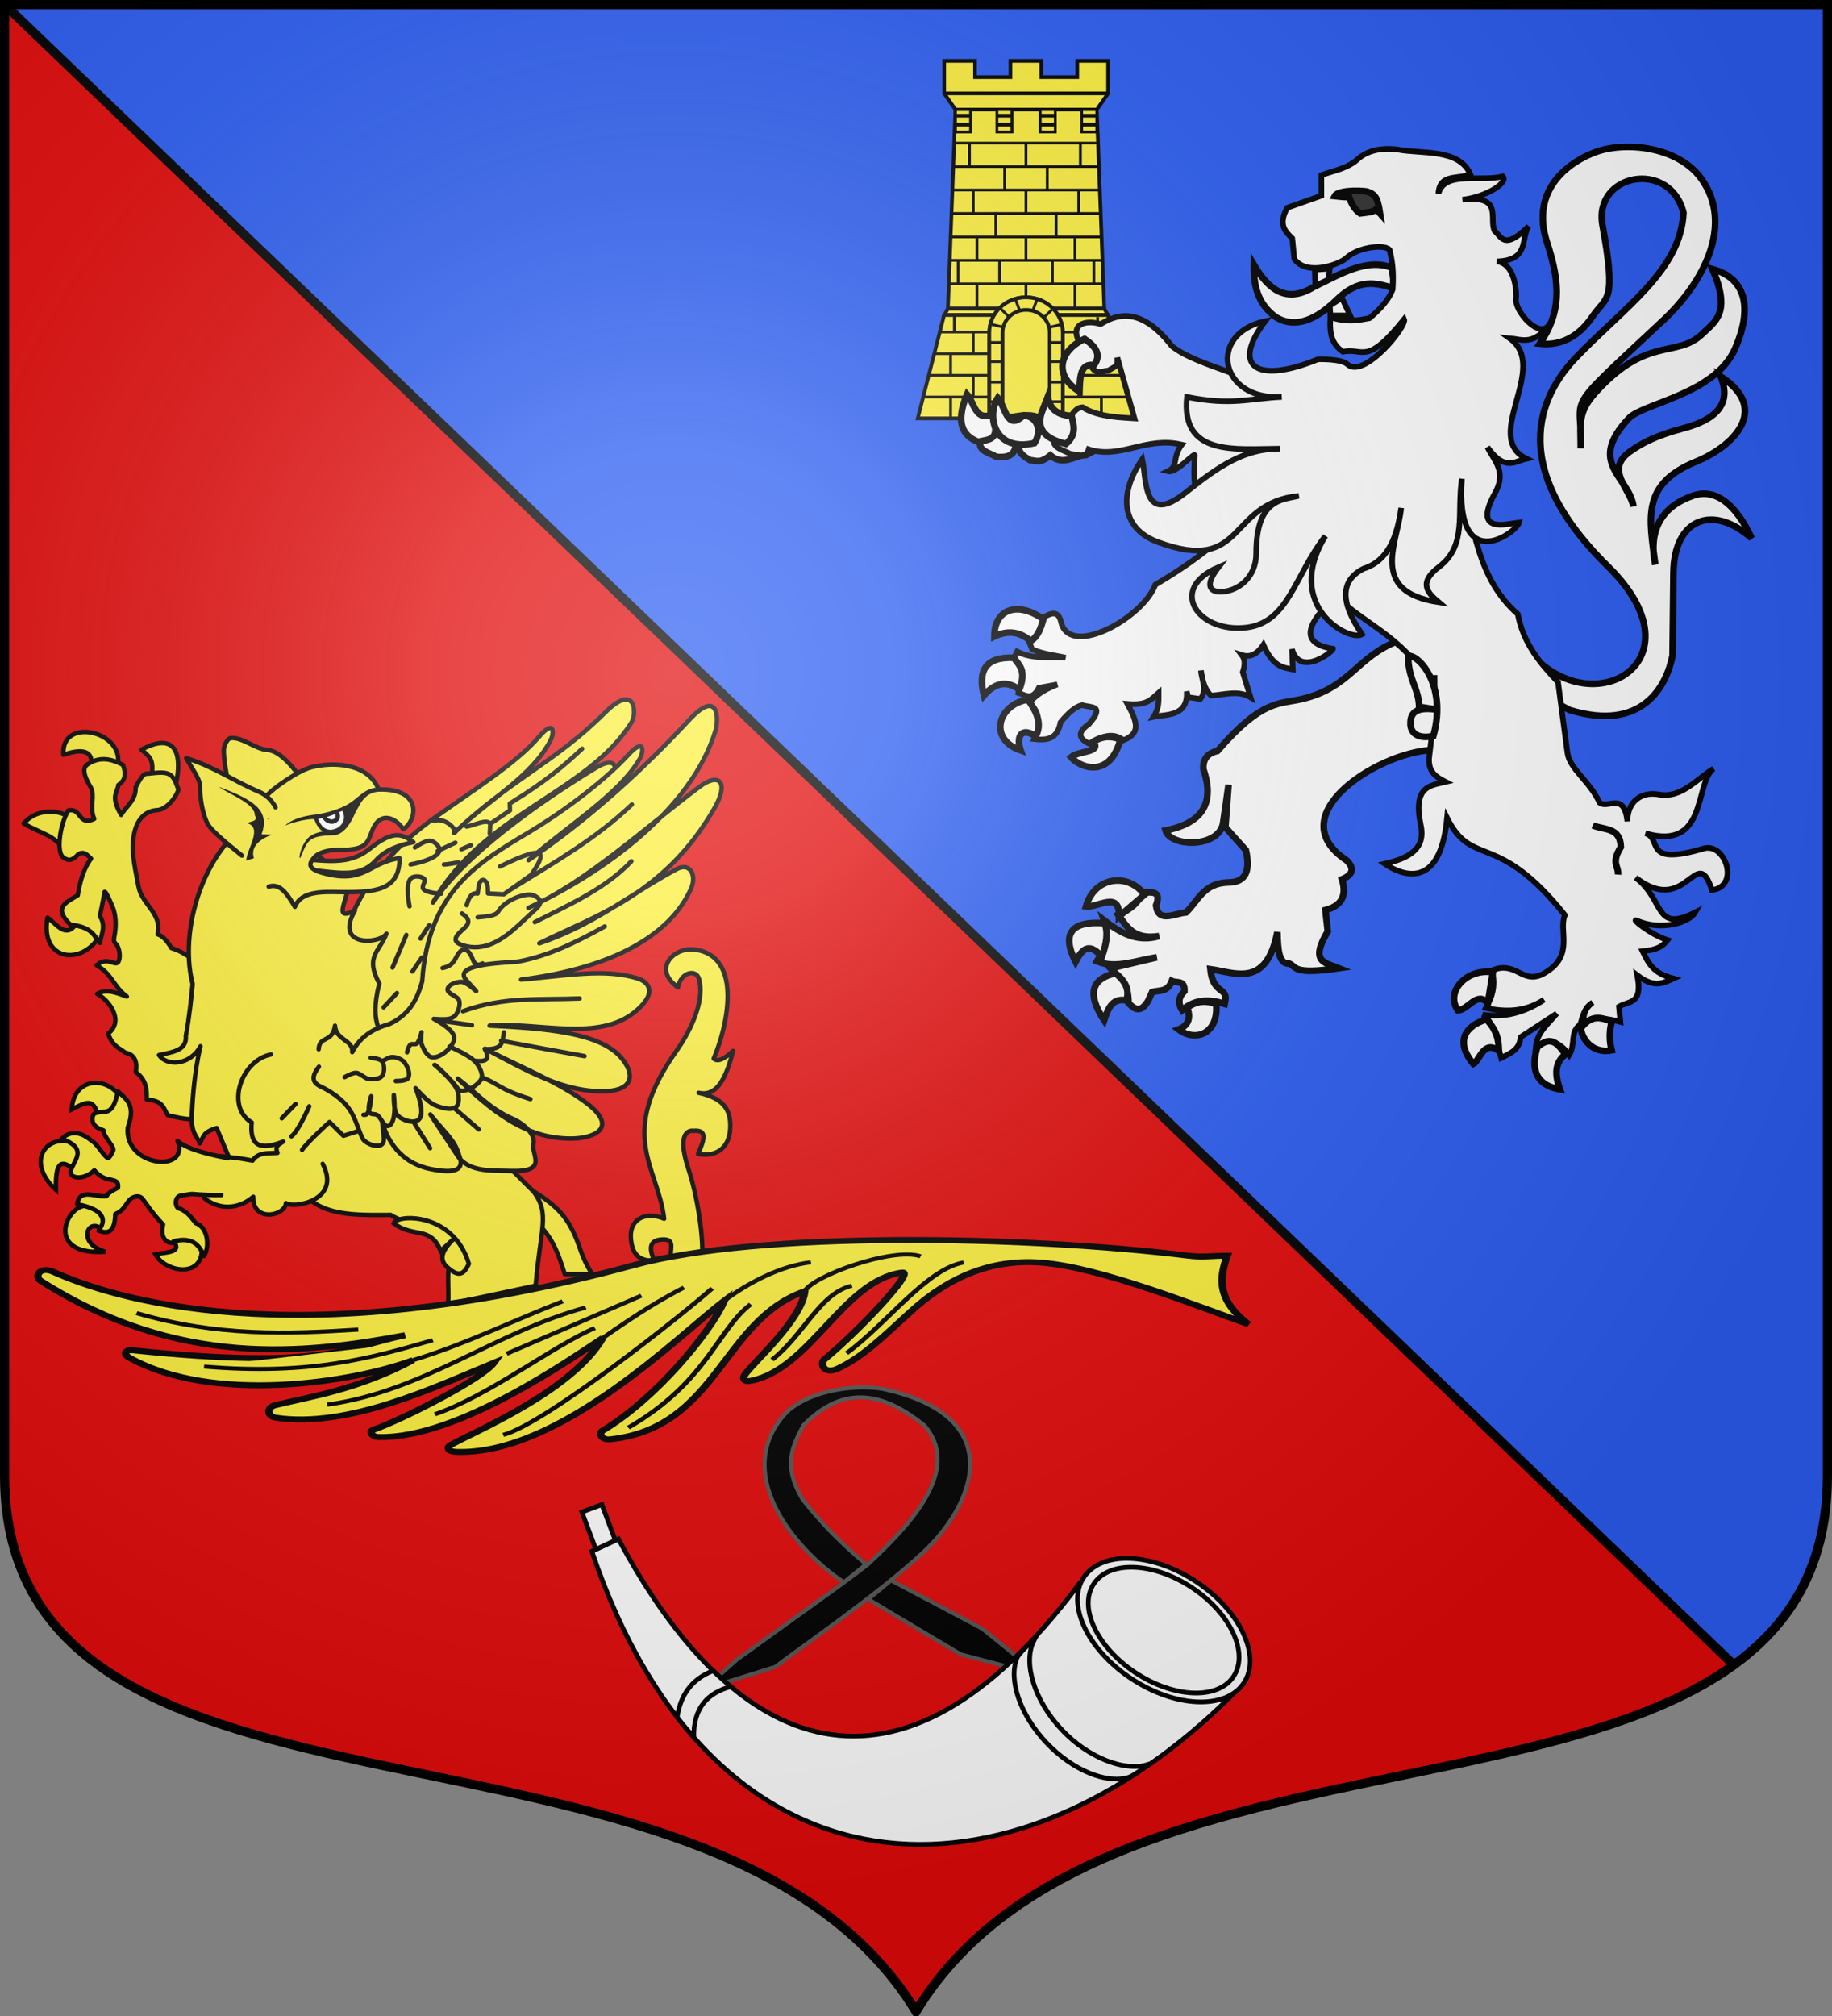 <?xml version="1.0" encoding="UTF-8" standalone="no"?>
<!-- Created with Inkscape (http://www.inkscape.org/) -->
<svg
   xmlns:dc="http://purl.org/dc/elements/1.1/"
   xmlns:cc="http://creativecommons.org/ns#"
   xmlns:rdf="http://www.w3.org/1999/02/22-rdf-syntax-ns#"
   xmlns:svg="http://www.w3.org/2000/svg"
   xmlns="http://www.w3.org/2000/svg"
   xmlns:xlink="http://www.w3.org/1999/xlink"
   xmlns:sodipodi="http://sodipodi.sourceforge.net/DTD/sodipodi-0.dtd"
   xmlns:inkscape="http://www.inkscape.org/namespaces/inkscape"
   width="600"
   height="660"
   id="svg2383"
   sodipodi:version="0.32"
   inkscape:version="0.46"
   version="1.0"
   sodipodi:docname="Blason_ville_fr_Murles-A_(Hérault).svg"
   inkscape:output_extension="org.inkscape.output.svg.inkscape">
  <rect width="100%" height="100%" fill="#808080" stroke="none"/>
  <defs
     id="defs2385">
    <clipPath
       id="shield_cut">
      <path
         d="M -298.5,-298.5 L -298.5,183 C -298.5,312.055 -66.86,248.948 0,358.5 C 66.86,248.948 298.5,312.055 298.5,183 L 298.5,-298.5 L -298.5,-298.5 z"
         id="shield" />
    </clipPath>
    <radialGradient
       r="405"
       cy="-80"
       cx="-80"
       gradientUnits="userSpaceOnUse"
       id="Gradient1">
      <stop
         id="stop2521"
         offset="0"
         style="stop-color:#fff;stop-opacity:0.31" />
      <stop
         id="stop2523"
         offset="0.19"
         style="stop-color:#fff;stop-opacity:0.25" />
      <stop
         id="stop2525"
         offset="0.6"
         style="stop-color:#6b6b6b;stop-opacity:0.125" />
      <stop
         id="stop2527"
         offset="1"
         style="stop-color:#000;stop-opacity:0.125" />
    </radialGradient>
    <g
       id="s-4">
      <g
         id="c-6">
        <path
           transform="matrix(0.951,0.309,-0.309,0.951,0,-1)"
           d="M 0,0 L 0,1 L 0.5,1 L 0,0 z"
           id="t-0" />
        <use
           height="540"
           width="810"
           y="0"
           x="0"
           id="use2144-7"
           transform="scale(-1,1)"
           xlink:href="#t-0" />
      </g>
      <g
         id="a-1">
        <use
           height="540"
           width="810"
           y="0"
           x="0"
           id="use2147-7"
           transform="matrix(0.309,0.951,-0.951,0.309,0,0)"
           xlink:href="#c-6" />
        <use
           height="540"
           width="810"
           y="0"
           x="0"
           id="use2149-7"
           transform="matrix(-0.809,0.588,-0.588,-0.809,0,0)"
           xlink:href="#c-6" />
      </g>
      <use
         height="540"
         width="810"
         y="0"
         x="0"
         id="use2151-7"
         transform="scale(-1,1)"
         xlink:href="#a-1" />
    </g>
    <g
       id="s">
      <g
         id="c">
        <path
           transform="matrix(0.951,0.309,-0.309,0.951,0,-1)"
           d="M 0,0 L 0,1 L 0.5,1 L 0,0 z"
           id="t" />
        <use
           height="540"
           width="810"
           y="0"
           x="0"
           id="use2144"
           transform="scale(-1,1)"
           xlink:href="#t" />
      </g>
      <g
         id="a">
        <use
           height="540"
           width="810"
           y="0"
           x="0"
           id="use2147"
           transform="matrix(0.309,0.951,-0.951,0.309,0,0)"
           xlink:href="#c" />
        <use
           height="540"
           width="810"
           y="0"
           x="0"
           id="use2149"
           transform="matrix(-0.809,0.588,-0.588,-0.809,0,0)"
           xlink:href="#c" />
      </g>
      <use
         height="540"
         width="810"
         y="0"
         x="0"
         id="use2151"
         transform="scale(-1,1)"
         xlink:href="#a" />
    </g>
    <g
       id="f">
      <rect
         width="100"
         height="60"
         x="-50"
         y="-30"
         style="fill:#28166f"
         id="rect1964" />
      <g
         transform="translate(0,-20)"
         style="fill:#ffffff"
         id="g1966">
        <path
           d="M -1.212,27.818 C -1.212,22.175 -2.091,20.471 -4.542,13.98 C -5.709,10.888 -5.024,7.103 -2.858,3.601 C -2.082,2.346 -1.114,1.214 0,0 C 1.114,1.214 2.082,2.346 2.858,3.601 C 5.024,7.103 5.709,10.888 4.542,13.98 C 2.091,20.471 1.212,22.175 1.212,27.818 L -1.212,27.818 z"
           id="path1968" />
        <path
           d="M 2.922,27.672 C 2.922,21.721 5.239,17.829 8.501,16.66 C 9.949,16.141 11.808,16.387 13.519,18.107 C 15.638,20.236 16.255,26.1 10.036,27.228 C 10.694,26.272 10.655,24.147 9.322,23.441 C 8.331,22.916 7.209,23.188 6.646,23.564 C 5.822,24.116 4.917,25.67 4.967,27.672 L 2.922,27.672 z"
           id="rwi" />
        <path
           d="M 1.777,30.183 C 1.79,32.191 2.795,33.518 4.516,34.257 C 4.295,34.955 3.257,36.378 1.831,36.281 C 1.55,37.787 1.282,38.632 0,40 C -1.282,38.632 -1.55,37.787 -1.831,36.281 C -3.257,36.378 -4.295,34.955 -4.516,34.257 C -2.795,33.518 -1.79,32.191 -1.777,30.183 L 1.777,30.183 z"
           id="path1971" />
        <use
           transform="scale(-1,1)"
           id="use1973"
           x="0"
           y="0"
           width="800"
           height="400"
           xlink:href="#rwi" />
        <rect
           width="15.846"
           height="3.218"
           x="-7.923"
           y="27.331"
           id="rect1975" />
      </g>
    </g>
    <g
       id="s-5">
      <g
         id="c-1">
        <path
           transform="matrix(0.951,0.309,-0.309,0.951,0,-1)"
           d="M 0,0 L 0,1 L 0.5,1 L 0,0 z"
           id="t-7" />
        <use
           height="540"
           width="810"
           y="0"
           x="0"
           id="use2144-1"
           transform="scale(-1,1)"
           xlink:href="#t-7" />
      </g>
      <g
         id="g6227">
        <use
           height="540"
           width="810"
           y="0"
           x="0"
           id="use2147-5"
           transform="matrix(0.309,0.951,-0.951,0.309,0,0)"
           xlink:href="#c-1" />
        <use
           height="540"
           width="810"
           y="0"
           x="0"
           id="use2149-2"
           transform="matrix(-0.809,0.588,-0.588,-0.809,0,0)"
           xlink:href="#c-1" />
      </g>
      <use
         height="540"
         width="810"
         y="0"
         x="0"
         id="use6231"
         transform="scale(-1,1)"
         xlink:href="#a-1" />
    </g>
  </defs>
  <sodipodi:namedview
     id="base"
     pagecolor="#ffffff"
     bordercolor="#666666"
     borderopacity="1.0"
     inkscape:pageopacity="0.0"
     inkscape:pageshadow="2"
     inkscape:zoom="1.1863636"
     inkscape:cx="300"
     inkscape:cy="330"
     inkscape:document-units="px"
     inkscape:current-layer="layer1"
     showgrid="false"
     showborder="true"
     inkscape:showpageshadow="true"
     inkscape:window-width="1280"
     inkscape:window-height="977"
     inkscape:window-x="-4"
     inkscape:window-y="-4"
     inkscape:object-nodes="true"
     objecttolerance="9"
     showguides="true"
     inkscape:guide-bbox="true" />
  <g
     inkscape:label="Fond écu"
     inkscape:groupmode="layer"
     id="layer1"
     transform="translate(0,-392.362)">
    <use
       id="use2532"
       xlink:href="#shield"
       style="fill:#e20909"
       x="0"
       y="0"
       width="744.094"
       height="1052.362"
       transform="translate(300,692.362)" />
    <g
       id="layer3"
       inkscape:label="Meubles"
       transform="translate(300,692.362)" />
    <g
       id="layer2"
       inkscape:label="Reflet final"
       transform="translate(300,692.362)" />
    <g
       id="g2561"
       inkscape:label="Contour final"
       transform="translate(300,692.362)" />
    <path
       style="fill:#2b5df2"
       d="M 598.5,393.862 L 598.5,875.362 C 598.5,904.389 586.77,923.689 567.844,937.425 L 300,680.362 L 1.5,393.862 L 598.5,393.862 z"
       id="use2811" />
    <path
       style="opacity:1;fill:none;fill-opacity:1;fill-rule:nonzero;stroke:#000000;stroke-width:3;stroke-linecap:butt;stroke-linejoin:round;stroke-miterlimit:4;stroke-dasharray:none;stroke-opacity:1"
       d="M 567.844,937.425 L 1.5,393.862"
       id="path2414" />
    <g
       transform="translate(-323.027,-15.074)"
       inkscape:label="Meubles"
       id="g2807" />
    <g
       transform="translate(891.907,704.745)"
       inkscape:label="Meubles"
       id="g4626" />
    <g
       style="fill:#fcef3c"
       id="g58789"
       transform="matrix(0.55,0,0,0.55,2098.99,527.047)" />
  </g>
  <g
     inkscape:groupmode="layer"
     id="layer6"
     inkscape:label="Meubles">
    <g
       id="g5967"
       transform="translate(4,2)">
      <path
         id="path12094"
         d="M 305.226,17.932 L 305.226,23.247 L 305.226,28.563 L 308.926,33.878 L 355.216,33.878 L 358.916,28.563 L 358.916,23.247 L 358.916,17.932 L 348.816,17.932 L 348.816,23.247 L 347.185,23.247 L 340.4,23.247 L 337.033,23.247 L 337.033,17.932 L 326.933,17.932 L 326.933,23.247 L 323.742,23.247 L 316.939,23.247 L 315.326,23.247 L 315.326,17.932 L 305.226,17.932 z"
         style="fill:#fcef3c;fill-opacity:1;stroke:#000000;stroke-width:1.208;stroke-miterlimit:4;stroke-dasharray:none;stroke-opacity:1" />
      <path
         sodipodi:nodetypes="ccccc"
         id="path12096"
         d="M 306.447,99.044 L 357.675,99.044 L 355.206,33.876 L 308.916,33.876 L 306.447,99.044 z"
         style="fill:#fcef3c;fill-opacity:1;stroke:#000000;stroke-width:1.208;stroke-miterlimit:4;stroke-dasharray:none;stroke-opacity:1" />
      <path
         id="path12098"
         d="M 306.448,99.039 L 305.293,101.139 L 327.159,101.139 C 328.493,100.086 330.205,99.459 332.068,99.459 C 333.931,99.459 335.643,100.086 336.977,101.139 L 358.83,101.139 L 357.675,99.039 L 306.448,99.039 z"
         style="fill:#fcef3c;fill-opacity:1;stroke:#000000;stroke-width:1.208;stroke-miterlimit:4;stroke-dasharray:none;stroke-opacity:1" />
      <path
         id="path12100"
         d="M 305.214,101.139 L 296.578,134.975 L 324.351,134.975 L 324.351,106.835 C 324.351,104.543 325.445,102.494 327.159,101.139 L 305.214,101.139 z M 336.977,101.139 C 338.692,102.494 339.786,104.543 339.786,106.835 L 339.786,134.975 L 367.545,134.975 L 358.909,101.139 L 336.977,101.139 z"
         style="fill:#fcef3c;fill-opacity:1;stroke:#000000;stroke-width:1.208;stroke-miterlimit:4;stroke-dasharray:none;stroke-opacity:1" />
      <path
         style="fill:#fcef3c;fill-opacity:1;stroke:#000000;stroke-width:0.906;stroke-miterlimit:4;stroke-dasharray:none;stroke-opacity:1"
         d="M 308.922,33.878 L 313.86,33.878 L 313.86,41.198 L 308.922,41.198 L 308.922,33.878 z"
         id="path12110" />
      <path
         id="path12112"
         d="M 350.269,33.876 L 355.206,33.876 L 355.206,41.196 L 350.269,41.196 L 350.269,33.876 z"
         style="fill:#fcef3c;fill-opacity:1;stroke:#000000;stroke-width:0.906;stroke-miterlimit:4;stroke-dasharray:none;stroke-opacity:1" />
      <path
         style="fill:#fcef3c;fill-opacity:1;stroke:#000000;stroke-width:0.906;stroke-miterlimit:4;stroke-dasharray:none;stroke-opacity:1"
         d="M 336.69,33.876 L 341.628,33.876 L 341.628,41.196 L 336.69,41.196 L 336.69,33.876 z"
         id="path12114" />
      <path
         id="path12116"
         d="M 322.501,33.878 L 327.438,33.878 L 327.438,41.198 L 322.501,41.198 L 322.501,33.878 z"
         style="fill:#fcef3c;fill-opacity:1;stroke:#000000;stroke-width:0.906;stroke-miterlimit:4;stroke-dasharray:none;stroke-opacity:1" />
      <path
         id="path12143"
         d="M 336.69,35.881 L 336.69,35.881 L 341.628,35.881"
         style="fill:none;fill-opacity:1;stroke:#000000;stroke-width:1.208;stroke-miterlimit:4;stroke-dasharray:none;stroke-opacity:1" />
      <path
         style="fill:none;fill-opacity:1;stroke:#000000;stroke-width:1.208;stroke-miterlimit:4;stroke-dasharray:none;stroke-opacity:1"
         d="M 350.269,35.881 L 350.269,35.881 L 355.206,35.881"
         id="path12147" />
      <path
         id="path12151"
         d="M 322.494,35.881 L 322.494,35.881 L 327.432,35.881"
         style="fill:none;fill-opacity:1;stroke:#000000;stroke-width:1.208;stroke-miterlimit:4;stroke-dasharray:none;stroke-opacity:1" />
      <path
         style="fill:none;fill-opacity:1;stroke:#000000;stroke-width:1.208;stroke-miterlimit:4;stroke-dasharray:none;stroke-opacity:1"
         d="M 308.916,35.881 L 308.916,35.881 L 313.854,35.881"
         id="path12155" />
      <rect
         y="127.519"
         x="298.252"
         height="0.886"
         width="22.218"
         id="rect9547"
         style="fill:#000000;fill-opacity:1;stroke:none;stroke-width:2;stroke-miterlimit:4;stroke-dasharray:none;stroke-opacity:1" />
      <rect
         style="fill:#000000;fill-opacity:1;stroke:none;stroke-width:2;stroke-miterlimit:4;stroke-dasharray:none;stroke-opacity:1"
         id="rect9549"
         width="20.209"
         height="0.886"
         x="300.052"
         y="120.431" />
      <rect
         y="113.344"
         x="301.972"
         height="0.886"
         width="18.465"
         id="rect9551"
         style="fill:#000000;fill-opacity:1;stroke:none;stroke-width:2;stroke-miterlimit:4;stroke-dasharray:none;stroke-opacity:1" />
      <rect
         style="fill:#000000;fill-opacity:1;stroke:none;stroke-width:2;stroke-miterlimit:4;stroke-dasharray:none;stroke-opacity:1"
         id="rect9553"
         width="15.987"
         height="0.886"
         x="303.892"
         y="106.256" />
      <path
         style="fill:#ffffff;fill-opacity:1;stroke:#000000;stroke-width:1.208;stroke-miterlimit:4;stroke-dasharray:none;stroke-opacity:1"
         d="M 305.226,28.563 L 358.916,28.563"
         id="path13725" />
    </g>
    <g
       id="g5873"
       transform="translate(4,2)">
      <path
         sodipodi:nodetypes="cccccc"
         style="fill:#fcef3c;fill-opacity:1;stroke:#000000;stroke-width:1.208;stroke-miterlimit:4;stroke-dasharray:none;stroke-opacity:1"
         d="M 332.042,95.338 C 325.398,95.338 320.006,100.504 320.006,106.862 L 320.006,134.975 L 344.077,134.975 L 344.077,106.862 C 344.077,100.504 338.685,95.338 332.042,95.338 z"
         id="path3906" />
      <use
         x="0"
         y="0"
         inkscape:tiled-clone-of="#rect9481"
         xlink:href="#rect9481"
         transform="translate(-7.2352232e-7,46.122)"
         id="use9495"
         width="600"
         height="660" />
      <rect
         style="fill:#000000;fill-opacity:1;stroke:none;stroke-width:2;stroke-miterlimit:4;stroke-dasharray:none;stroke-opacity:1"
         id="rect9451"
         width="50.59"
         height="0.886"
         x="306.792"
         y="90.48" />
      <rect
         y="82.801"
         x="306.964"
         height="0.886"
         width="50.13"
         id="rect9453"
         style="fill:#000000;fill-opacity:1;stroke:none;stroke-width:2;stroke-miterlimit:4;stroke-dasharray:none;stroke-opacity:1" />
      <rect
         style="fill:#000000;fill-opacity:1;stroke:none;stroke-width:2;stroke-miterlimit:4;stroke-dasharray:none;stroke-opacity:1"
         id="rect9455"
         width="48.922"
         height="0.886"
         x="307.568"
         y="75.123" />
      <use
         x="0"
         y="0"
         inkscape:tiled-clone-of="#rect9481"
         xlink:href="#rect9481"
         transform="translate(9.875,22.765)"
         id="use9489"
         width="600"
         height="660" />
      <rect
         y="67.445"
         x="307.692"
         height="0.886"
         width="48.639"
         id="rect9457"
         style="fill:#000000;fill-opacity:1;stroke:none;stroke-width:2;stroke-miterlimit:4;stroke-dasharray:none;stroke-opacity:1" />
      <use
         x="0"
         y="0"
         inkscape:tiled-clone-of="#rect9481"
         xlink:href="#rect9481"
         transform="translate(17.282,15.571)"
         id="use9513"
         width="600"
         height="660" />
      <rect
         style="fill:#000000;fill-opacity:1;stroke:none;stroke-width:2;stroke-miterlimit:4;stroke-dasharray:none;stroke-opacity:1"
         id="rect9459"
         width="48.121"
         height="0.886"
         x="307.889"
         y="59.767" />
      <rect
         y="52.089"
         x="308.049"
         height="0.886"
         width="47.481"
         id="rect9461"
         style="fill:#000000;fill-opacity:1;stroke:none;stroke-width:2;stroke-miterlimit:4;stroke-dasharray:none;stroke-opacity:1" />
      <rect
         style="fill:#000000;fill-opacity:1;stroke:none;stroke-width:2;stroke-miterlimit:4;stroke-dasharray:none;stroke-opacity:1"
         id="rect9463"
         width="46.967"
         height="0.886"
         x="308.529"
         y="44.411" />
      <rect
         y="331.566"
         x="-52.553"
         height="0.926"
         width="7.785"
         id="rect9481"
         style="fill:#000000;fill-opacity:1;stroke:none;stroke-width:2;stroke-miterlimit:4;stroke-dasharray:none;stroke-opacity:1"
         transform="matrix(0,-1,1,0,0,0)"
         inkscape:tile-cx="999.93829"
         inkscape:tile-cy="465.62077"
         inkscape:tile-w="1.5"
         inkscape:tile-h="13.181556"
         inkscape:tile-x0="999.18829"
         inkscape:tile-y0="459.02999" />
      <use
         x="0"
         y="0"
         inkscape:tiled-clone-of="#rect9481"
         xlink:href="#rect9481"
         transform="translate(-6.97,7.785)"
         id="use9485"
         width="600"
         height="660" />
      <use
         x="0"
         y="0"
         inkscape:tiled-clone-of="#rect9481"
         xlink:href="#rect9481"
         transform="translate(-17.282,15.571)"
         id="use9515"
         width="600"
         height="660" />
      <use
         height="660"
         width="600"
         x="0"
         y="0"
         inkscape:tiled-clone-of="#rect9481"
         xlink:href="#rect9481"
         transform="translate(7.2352232e-7,15.571)"
         id="use9487" />
      <use
         x="0"
         y="0"
         inkscape:tiled-clone-of="#rect9481"
         xlink:href="#rect9481"
         transform="translate(-9.875,22.765)"
         id="use9517"
         width="600"
         height="660" />
      <use
         x="0"
         y="0"
         inkscape:tiled-clone-of="#rect9481"
         xlink:href="#rect9481"
         transform="translate(7.2352232e-7,30.551)"
         id="use9491"
         width="600"
         height="660" />
      <use
         x="0"
         y="0"
         inkscape:tiled-clone-of="#rect9481"
         xlink:href="#rect9481"
         transform="translate(-8.641,38.336)"
         id="use9493"
         width="600"
         height="660" />
      <use
         x="0"
         y="0"
         inkscape:tiled-clone-of="#rect9481"
         xlink:href="#rect9481"
         id="use9497"
         width="600"
         height="660"
         transform="translate(-18.516,-3.7438361e-7)" />
      <use
         x="0"
         y="0"
         inkscape:tiled-clone-of="#rect9481"
         xlink:href="#rect9481"
         transform="translate(6.97,7.785)"
         id="use9499"
         width="600"
         height="660" />
      <use
         x="0"
         y="0"
         inkscape:tiled-clone-of="#rect9481"
         xlink:href="#rect9481"
         transform="translate(22.219,38.336)"
         id="use9501"
         width="600"
         height="660" />
      <use
         x="0"
         y="0"
         inkscape:tiled-clone-of="#rect9481"
         xlink:href="#rect9481"
         transform="translate(16.047,46.122)"
         id="use9503"
         width="600"
         height="660" />
      <use
         x="0"
         y="0"
         inkscape:tiled-clone-of="#rect9481"
         xlink:href="#rect9481"
         transform="translate(-16.047,30.551)"
         id="use9505"
         width="600"
         height="660" />
      <use
         x="0"
         y="0"
         inkscape:tiled-clone-of="#rect9481"
         xlink:href="#rect9481"
         transform="translate(-22.219,38.336)"
         id="use9509"
         width="600"
         height="660" />
      <use
         x="0"
         y="0"
         inkscape:tiled-clone-of="#rect9481"
         xlink:href="#rect9481"
         id="use9511"
         width="600"
         height="660"
         transform="translate(17.824,-3.7438361e-7)" />
      <use
         x="0"
         y="0"
         inkscape:tiled-clone-of="#rect9481"
         xlink:href="#rect9481"
         transform="translate(16.047,30.551)"
         id="use9519"
         width="600"
         height="660" />
      <use
         x="0"
         y="0"
         inkscape:tiled-clone-of="#rect9481"
         xlink:href="#rect9481"
         transform="translate(8.641,38.336)"
         id="use9521"
         width="600"
         height="660" />
      <use
         x="0"
         y="0"
         inkscape:tiled-clone-of="#rect9481"
         xlink:href="#rect9481"
         transform="translate(-16.047,46.122)"
         id="use9523"
         width="600"
         height="660" />
      <path
         style="fill:none;fill-opacity:1;stroke:#000000;stroke-width:1.208;stroke-miterlimit:4;stroke-dasharray:none;stroke-opacity:1"
         d="M 336.69,38.834 L 336.69,38.834 L 341.628,38.834"
         id="path12141" />
      <path
         id="path12145"
         d="M 350.269,38.834 L 350.269,38.834 L 355.206,38.834"
         style="fill:none;fill-opacity:1;stroke:#000000;stroke-width:1.208;stroke-miterlimit:4;stroke-dasharray:none;stroke-opacity:1" />
      <path
         style="fill:none;fill-opacity:1;stroke:#000000;stroke-width:1.208;stroke-miterlimit:4;stroke-dasharray:none;stroke-opacity:1"
         d="M 322.494,38.834 L 322.494,38.834 L 327.432,38.834"
         id="path12149" />
      <path
         id="path12153"
         d="M 308.916,38.834 L 308.916,38.834 L 313.854,38.834"
         style="fill:none;fill-opacity:1;stroke:#000000;stroke-width:1.208;stroke-miterlimit:4;stroke-dasharray:none;stroke-opacity:1" />
      <rect
         inkscape:tile-y0="599.02999"
         inkscape:tile-x0="999.18829"
         inkscape:tile-h="13.181556"
         inkscape:tile-w="1.5"
         inkscape:tile-cy="605.62077"
         inkscape:tile-cx="999.93829"
         transform="matrix(0,-1,1,0,0,0)"
         style="fill:#000000;fill-opacity:1;stroke:none;stroke-width:2;stroke-miterlimit:4;stroke-dasharray:none;stroke-opacity:1"
         id="rect9541"
         width="7.567"
         height="0.926"
         x="-113.885"
         y="348.848" />
      <use
         x="0"
         y="0"
         inkscape:tiled-clone-of="#rect9541"
         xlink:href="#rect9541"
         id="use9555"
         transform="matrix(1,0,0,0.942,-41.97,27.901)"
         width="600"
         height="660" />
      <use
         x="0"
         y="0"
         inkscape:tiled-clone-of="#rect9541"
         xlink:href="#rect9541"
         id="use9557"
         width="600"
         height="660"
         transform="matrix(1,0,0,0.942,7.2352232e-7,20.681)" />
      <use
         x="0"
         y="0"
         inkscape:tiled-clone-of="#rect9541"
         xlink:href="#rect9541"
         id="use9559"
         width="600"
         height="660"
         transform="matrix(1,0,0,0.953,-41.97,12.398)" />
      <use
         x="0"
         y="0"
         inkscape:tiled-clone-of="#rect9541"
         xlink:href="#rect9541"
         transform="matrix(1,0,0,0.716,-40.735,25.035)"
         id="use9561"
         width="600"
         height="660" />
      <use
         x="0"
         y="0"
         inkscape:tiled-clone-of="#rect9541"
         xlink:href="#rect9541"
         id="use9563"
         width="600"
         height="660"
         transform="matrix(1,0,0,0.661,6.172,31.498)" />
      <use
         x="0"
         y="0"
         inkscape:tiled-clone-of="#rect9541"
         xlink:href="#rect9541"
         id="use9565"
         width="600"
         height="660"
         transform="matrix(1,0,0,0.953,7.406,26.573)" />
      <use
         x="0"
         y="0"
         inkscape:tiled-clone-of="#rect9541"
         xlink:href="#rect9541"
         id="use9567"
         width="600"
         height="660"
         transform="matrix(1,0,0,0.918,-34.563,23.249)" />
      <use
         x="0"
         y="0"
         inkscape:tiled-clone-of="#rect9541"
         xlink:href="#rect9541"
         id="use9569"
         width="600"
         height="660"
         transform="matrix(1,0,0,0.918,7.406,16.205)" />
      <use
         x="0"
         y="0"
         inkscape:tiled-clone-of="#rect9541"
         xlink:href="#rect9541"
         id="use9571"
         width="600"
         height="660"
         transform="matrix(1,0,0,0.953,-34.563,5.311)" />
      <path
         id="path12172"
         d="M 332.042,95.338 C 325.398,95.338 320.006,100.504 320.006,106.862 L 320.006,134.975 L 324.351,134.975 L 324.351,106.849 C 324.351,102.773 327.809,99.459 332.068,99.459 C 336.327,99.459 339.786,102.773 339.786,106.849 L 339.786,134.975 L 344.077,134.975 L 344.077,106.862 C 344.077,100.504 338.685,95.338 332.042,95.338 z"
         style="fill:#fcef3c;fill-opacity:1;stroke:#000000;stroke-width:1.208;stroke-miterlimit:4;stroke-dasharray:none;stroke-opacity:1" />
      <path
         style="fill:#000000;fill-opacity:1;stroke:#000000;stroke-width:0.906;stroke-miterlimit:4;stroke-dasharray:none;stroke-opacity:1"
         d="M 319.817,129.522 L 324.497,129.522"
         id="path9579" />
      <path
         style="fill:#000000;fill-opacity:1;stroke:#000000;stroke-width:0.906;stroke-miterlimit:4;stroke-dasharray:none;stroke-opacity:1"
         d="M 319.937,123.124 L 324.497,123.124"
         id="path9581" />
      <path
         style="fill:#000000;fill-opacity:1;stroke:#000000;stroke-width:0.906;stroke-miterlimit:4;stroke-dasharray:none;stroke-opacity:1"
         d="M 320.057,116.382 L 324.377,116.382"
         id="path9583" />
      <path
         style="fill:#000000;fill-opacity:1;stroke:#000000;stroke-width:0.906;stroke-miterlimit:4;stroke-dasharray:none;stroke-opacity:1"
         d="M 320.013,110.139 L 324.352,110.12"
         id="path9585" />
      <path
         style="fill:#000000;fill-opacity:1;stroke:#000000;stroke-width:0.906;stroke-miterlimit:4;stroke-dasharray:none;stroke-opacity:1"
         d="M 320.55,104.145 L 324.366,105.079"
         id="path9587" />
      <path
         style="fill:#000000;fill-opacity:1;stroke:#000000;stroke-width:0.906;stroke-miterlimit:4;stroke-dasharray:none;stroke-opacity:1"
         d="M 323.218,98.569 L 326.188,101.469"
         id="path9589" />
      <path
         style="fill:#000000;fill-opacity:1;stroke:#000000;stroke-width:0.906;stroke-miterlimit:4;stroke-dasharray:none;stroke-opacity:1"
         d="M 328.572,96.019 L 330.012,99.809"
         id="path9591" />
      <path
         id="path9595"
         d="M 343.956,129.522 L 339.275,129.522"
         style="fill:#000000;fill-opacity:1;stroke:#000000;stroke-width:0.906;stroke-miterlimit:4;stroke-dasharray:none;stroke-opacity:1" />
      <path
         id="path9597"
         d="M 343.836,123.124 L 339.275,123.124"
         style="fill:#000000;fill-opacity:1;stroke:#000000;stroke-width:0.906;stroke-miterlimit:4;stroke-dasharray:none;stroke-opacity:1" />
      <path
         id="path9599"
         d="M 343.716,116.382 L 339.395,116.382"
         style="fill:#000000;fill-opacity:1;stroke:#000000;stroke-width:0.906;stroke-miterlimit:4;stroke-dasharray:none;stroke-opacity:1" />
      <path
         id="path9601"
         d="M 343.76,110.139 L 339.42,110.12"
         style="fill:#000000;fill-opacity:1;stroke:#000000;stroke-width:0.906;stroke-miterlimit:4;stroke-dasharray:none;stroke-opacity:1" />
      <path
         id="path9603"
         d="M 343.689,104.182 L 339.873,105.116"
         style="fill:#000000;fill-opacity:1;stroke:#000000;stroke-width:0.906;stroke-miterlimit:4;stroke-dasharray:none;stroke-opacity:1" />
      <path
         id="path9605"
         d="M 340.749,99.161 L 337.779,102.061"
         style="fill:#000000;fill-opacity:1;stroke:#000000;stroke-width:0.906;stroke-miterlimit:4;stroke-dasharray:none;stroke-opacity:1" />
      <path
         id="path9607"
         d="M 335.696,95.887 L 334.256,99.676"
         style="fill:#000000;fill-opacity:1;stroke:#000000;stroke-width:0.906;stroke-miterlimit:4;stroke-dasharray:none;stroke-opacity:1" />
      <rect
         y="106.256"
         x="343.902"
         height="0.886"
         width="16.119"
         id="rect8002"
         style="fill:#000000;fill-opacity:1;stroke:none;stroke-width:2;stroke-miterlimit:4;stroke-dasharray:none;stroke-opacity:1" />
      <rect
         style="fill:#000000;fill-opacity:1;stroke:none;stroke-width:2;stroke-miterlimit:4;stroke-dasharray:none;stroke-opacity:1"
         id="rect8004"
         width="18.418"
         height="0.886"
         x="343.74"
         y="113.344" />
      <rect
         y="120.431"
         x="343.997"
         height="0.886"
         width="19.944"
         id="rect8006"
         style="fill:#000000;fill-opacity:1;stroke:none;stroke-width:2;stroke-miterlimit:4;stroke-dasharray:none;stroke-opacity:1" />
      <rect
         style="fill:#000000;fill-opacity:1;stroke:none;stroke-width:2;stroke-miterlimit:4;stroke-dasharray:none;stroke-opacity:1"
         id="rect8008"
         width="21.644"
         height="0.886"
         x="343.99"
         y="127.519" />
      <path
         style="fill:#ffffff;fill-opacity:1;stroke:#000000;stroke-width:2.166;stroke-miterlimit:4;stroke-dasharray:none;stroke-opacity:1"
         d="M 320.222,133.975 C 315.293,135.429 315.042,129.651 312.706,127.097 C 308.597,136.808 311.125,142.26 320.122,143.56 C 322.291,140.198 324.664,136.82 320.222,133.975 z"
         id="path58773"
         sodipodi:nodetypes="cccc" />
      <path
         sodipodi:nodetypes="cscccsccccccccccccccccccccccccccccccccc"
         id="path58781"
         d="M 453.569,207.97 C 440.487,212.989 438.179,223.059 422.61,226.804 C 415.079,228.616 409.597,226.683 394.748,243.831 C 391.007,244.713 389.967,246.945 390.104,249.765 C 393.679,260.098 390.669,267.331 377.72,269.888 C 379.362,275.36 395.112,275.693 396.554,267.566 C 396.779,266.296 398.359,254.925 398.359,254.925 L 397.328,268.856 L 404.035,276.338 C 405.443,282.615 404.45,286.941 398.101,286.915 C 390.157,287.173 388.404,292.934 384.428,296.719 C 380.611,297.043 375.316,300.323 374.624,294.397 C 376.672,288.98 372.455,290.454 369.981,290.011 C 369.243,293.295 366.378,295.667 362.241,297.493 C 365.065,301.326 367.209,305.781 375.656,304.459 C 368.447,306.606 362.884,303.399 357.597,299.299 C 359.381,304.339 357.84,308.641 355.275,312.715 C 361.434,315.297 368.282,312.369 374.882,311.425 L 359.661,315.036 C 362.275,317.972 365.725,319.793 365.595,326.388 C 367.565,328.468 369.594,329.773 372.044,325.614 L 373.334,322.776 C 375.636,322.104 378.373,322.955 379.784,319.164 C 381.349,319.951 384.086,318.687 383.912,322.518 C 381.751,324.582 381.904,326.646 383.138,328.71 C 387.502,324.945 392.221,325.087 397.07,326.646 C 397.32,325.27 397.906,323.894 396.296,322.518 C 393.153,320.419 392.704,317.871 392.426,315.294 C 400.676,316.467 410.744,321.479 414.355,303.169 C 414.529,308.91 414.777,313.678 418.256,313.47 C 420.688,314.421 419.041,317.232 434.491,314.961 C 430.164,313.193 424.731,313.179 430.866,302.911 L 430.092,295.945 C 435.265,294.611 437.217,291.345 435.51,285.884 C 438.914,284.461 439.84,282.488 437.058,279.692 C 414.984,265.053 446.764,244.733 464.405,243.573 L 477.304,235.317 L 469.049,207.196 L 453.569,207.97 z"
         style="fill:#ffffff;fill-opacity:1;stroke:#000000;stroke-width:2.166;stroke-miterlimit:4;stroke-dasharray:none;stroke-opacity:1" />
      <g
         transform="matrix(0.722,0,0,0.722,1742.747,-15.379)"
         id="g4305"
         style="fill:#ffffff">
        <path
           style="opacity:1;fill:#ffffff;fill-opacity:1;stroke:#000000;stroke-width:3;stroke-miterlimit:4;stroke-dasharray:none;stroke-opacity:1"
           d="M -1900.157,424.204 C -1907.679,414.062 -1922.879,416.039 -1926.699,429.553 C -1921.216,430.15 -1911.316,422.28 -1911.679,434.08 L -1900.157,424.204 z"
           id="path58801"
           sodipodi:nodetypes="cccc" />
        <path
           style="opacity:1;fill:#ffffff;fill-opacity:1;stroke:#000000;stroke-width:3;stroke-miterlimit:4;stroke-dasharray:none;stroke-opacity:1"
           d="M -1919.498,452.392 C -1925.513,445.335 -1928.661,449.271 -1931.431,454.656 C -1938.017,441.509 -1933.073,436.049 -1918.263,437.166 C -1916.496,441.308 -1917.439,446.611 -1919.498,452.392 z"
           id="path58803"
           sodipodi:nodetypes="cccc" />
        <path
           style="opacity:1;fill:#ffffff;fill-opacity:1;stroke:#000000;stroke-width:3;stroke-miterlimit:4;stroke-dasharray:none;stroke-opacity:1"
           d="M -1913.325,459.799 C -1923.855,462.265 -1926.582,468.862 -1918.469,481.198 C -1916.71,476.045 -1914.964,470.873 -1908.387,472.145 C -1906.935,468.03 -1908.197,463.915 -1913.325,459.799 z"
           id="path58805"
           sodipodi:nodetypes="cccc" />
        <path
           style="opacity:1;fill:#ffffff;fill-opacity:1;stroke:#000000;stroke-width:3;stroke-miterlimit:4;stroke-dasharray:none;stroke-opacity:1"
           d="M -1880.815,475.437 C -1878.755,480.686 -1880.888,483.922 -1884.725,485.313 C -1876.76,491.336 -1866.422,487.04 -1867.647,473.791 C -1871.804,472.248 -1876.112,472.065 -1880.815,475.437 z"
           id="path58807"
           sodipodi:nodetypes="cccc" />
      </g>
      <path
         style="fill:#ffffff;fill-opacity:1;stroke:#000000;stroke-width:2.166;stroke-miterlimit:4;stroke-dasharray:none;stroke-opacity:1"
         d="M 330.015,142.977 C 328.773,146.058 331.494,147.491 333.363,148.643 C 335.222,148.742 336.653,149.889 339.99,147.069 C 344.397,150.764 347.882,146.978 351.639,146.991 L 367.256,138.802 C 353.353,137.932 351.258,139.916 344.434,138.835 C 343.117,136.858 342.307,134.589 339.185,133.589 C 336.571,133.646 336.806,134.807 335.862,135.503 C 337.106,141.105 332.69,142.41 330.015,142.977 z"
         id="path5131"
         sodipodi:nodetypes="ccccccccc" />
      <path
         sodipodi:nodetypes="csscsscsssscsscsscsscscscscccc"
         id="path58777"
         d="M 492.285,204.878 C 511.746,239.011 556.313,216.512 522.645,183.447 C 487.329,148.763 502.381,125.24 512.227,114.987 C 528.046,98.514 546.436,86.52 547.35,67.661 C 543.027,50.121 517.731,54.692 520.859,71.828 C 525.534,97.437 522.123,94.893 517.585,101.593 C 512.211,109.528 505.718,111.125 500.321,110.523 C 507.149,100.462 507.274,91.423 502.702,77.484 C 496.886,59.749 510.315,50.745 518.776,47.718 C 528.499,44.24 545.692,45.914 553.303,56.648 C 563.771,71.41 554.184,90.257 540.802,102.784 C 506.676,134.727 514.453,125.944 513.715,144.753 C 513.752,136.711 512.513,133.235 518.478,126.596 C 535.491,107.656 545.138,115.463 553.601,107.249 C 557.739,103.232 563.038,100.415 556.875,86.115 C 566.541,88.696 570.7,97.155 564.316,112.011 C 557.833,127.097 534.168,129.987 529.491,134.93 C 515.495,149.721 529.588,154.012 530.979,163.802 C 529.796,157.75 521.36,151.656 530.086,145.645 C 533.749,143.123 538.165,140.644 547.35,138.204 C 557.912,135.399 563.245,130.342 559.554,121.238 C 576.126,132.094 563.453,144.25 551.566,149.094 C 533.394,156.499 536.141,167.517 538.123,182.852 C 535.58,170.838 541.02,163.442 550.624,160.23 C 557.85,157.814 564.545,163.044 569.674,174.22 C 556.917,162.875 544.27,167.843 544.076,185.531 L 543.778,212.617 C 541.819,222.441 534.157,237.731 510.144,230.476 L 483.057,216.189 L 492.285,204.878 z"
         style="fill:#ffffff;fill-opacity:1;stroke:#000000;stroke-width:2.166;stroke-miterlimit:4;stroke-dasharray:none;stroke-opacity:1" />
      <path
         sodipodi:nodetypes="cccccccccccccccccccccccccccccccccccccccccccccccccccccccccccccccccccccccccccccscccscccccscccccccccc"
         id="path58783"
         d="M 364.175,101.447 C 360.905,101.564 358.279,103.031 356.443,104.113 C 352.869,102.942 346.699,103.285 349.04,109.117 C 351.798,110.405 356.686,111.136 353.917,118.725 C 355.569,120.66 357.588,119.269 358.945,119.35 C 362.051,117.545 362.035,117.892 361.952,115.08 L 367.545,134.975 C 364.037,134.72 355.715,134.674 350.558,131.327 C 347.944,131.383 346.785,134.609 345.841,135.305 C 347.085,140.907 343.984,140.891 341.309,141.457 C 340.067,144.538 344.587,145.412 346.456,146.564 C 348.315,146.663 351.69,148.279 352.567,145.108 C 362.944,148.458 371.355,140.78 383.022,143.57 C 379.87,147.773 382,150.677 378.514,152.298 C 381.548,153.092 387.958,144.849 387.288,147.494 C 386.561,159.248 388.188,159.35 388.755,164.119 L 396.044,173.901 C 390.634,178.978 383.344,184.15 374.367,189.425 C 370.528,199.964 347.441,213.044 343.708,202.386 C 342.955,198.922 341.702,197.448 337.146,200.561 C 336.705,202.887 337.501,205.078 332.941,207.862 L 334.049,210.589 C 338.101,212.308 341.379,212.46 345,213.317 C 339.718,212.691 334.83,214.14 329.107,211.307 L 327.855,213.871 C 333.25,217.519 329.864,221.173 329.496,224.822 C 331.746,225.485 333.993,227.567 336.243,223.181 L 342.272,222.074 C 336.545,224.355 335.123,226.103 333.126,227.918 C 337.611,232.265 335.731,236.078 334.603,239.956 C 338.553,240.367 342.258,240.287 343.339,234.481 C 345.71,231.64 348.104,229.272 350.476,228.841 C 352.934,229.743 358.23,228.622 352.67,235.014 C 348.342,238.038 349.6,240.047 353.019,241.618 C 356.667,239.07 360.321,237.568 363.97,240.326 C 369.433,238.106 368.73,234.804 365.262,228.452 C 371.68,229.008 372.837,227.116 375.454,224.822 C 375.449,227.301 375.712,229.708 373.834,232.656 C 377.476,231.818 385.194,232.874 384.662,224.35 L 385.134,226.278 L 389.133,226.831 C 391.557,223.73 389.488,220.622 389.317,217.521 C 389.847,220.398 390.21,223.316 392.619,225.724 C 397.013,225.446 401.611,223.881 405.56,226.278 L 403.017,218.054 C 403.911,215.429 403.681,213.725 402.709,212.455 C 404.825,213.139 407.336,212.792 409.764,209.133 C 412.987,216.341 416.2,216.553 419.423,217.152 L 419.136,210.528 C 421.82,219.858 432.741,211.164 432.568,210.405 C 418.73,208.253 427.51,198.889 433.512,193.199 C 444.425,203.55 457.426,207.183 465.812,224.863 C 465.637,231.788 464.983,238.957 464.027,246.273 C 463.825,251.089 466.664,252.524 469.482,253.984 C 464.463,255.184 458.678,255.245 461.3,268.073 C 463.076,275.983 457.284,279.018 449.508,280.788 C 454.642,284.28 467.637,290.174 469.934,265.796 C 478.257,282.406 486.207,269.648 508.529,297.583 C 506.337,302.655 511.622,310.511 502.439,316.205 C 494.767,321.248 493.004,312.227 484.72,315.671 C 485.659,320.367 485.142,323.665 482.648,328.017 C 489.006,329.323 495.343,329.425 501.7,325.269 C 495.457,329.501 488.384,331.313 481.603,330.15 C 485.379,332.473 486.31,339.561 487.632,344.362 C 490.542,342.882 493.735,341.688 493.989,337.553 L 505.822,329.842 C 503.139,333.18 499.457,335.809 498.993,340.732 C 503.717,337.704 507.156,339.353 509.903,343.439 C 512.097,340.026 510.12,335.665 513.533,333.472 C 514.358,330.782 514.816,327.916 517.614,326.212 C 514.4,328.634 514.781,331.051 514.436,333.472 C 517.157,330.618 522.282,331.332 526.699,332.549 L 526.228,327.566 C 529.443,325.577 534.136,326.983 532.216,317.291 C 537.548,321.378 540.285,320.083 544.069,318.358 C 537.447,316.642 535.949,313.471 533.959,309.396 C 536.9,309.051 539.87,308.789 542.142,305.766 C 536.436,303.942 529.743,298.35 532.134,299.409 C 539.986,302.886 549.256,300.063 551.227,296.681 C 537.584,303.599 541.382,292.618 531.683,285.32 C 548.467,298.428 551.636,273.688 556.661,289.401 C 566.014,288.218 561.015,273.72 554.016,275.784 C 533.656,281.786 540.729,272.551 534.861,270.8 C 555.387,276.727 550.847,254.536 557.194,249.636 C 551.114,253.508 546.485,259.493 539.127,258.085 C 534.142,257.177 529.045,259.839 528.976,266.883 C 527.893,257.06 522.792,262.885 519.891,260.813 C 516.669,253.713 510.053,249.767 509.35,244.448 C 508.466,237.762 507.449,230.031 506.273,221.315 C 500.417,215.121 494.884,208.621 493.087,199.043 C 477.844,185.615 478.747,165.727 472.661,148.635 L 405.826,121.278 C 403.661,118.376 401.379,118.331 398.956,119.986 C 391.514,117.285 384.002,114.749 379.781,111.29 C 373.656,103.367 368.379,101.296 364.175,101.447 z M 465.832,219.018 C 465.857,220.469 465.855,221.953 465.832,223.427 L 465.832,219.018 z"
         style="fill:#ffffff;fill-opacity:1;stroke:#000000;stroke-width:1.837;stroke-miterlimit:4;stroke-dasharray:none;stroke-opacity:1" />
      <g
         transform="matrix(0.722,0,0,0.722,1742.747,-15.379)"
         id="g4311"
         style="fill:#ffffff">
        <path
           style="opacity:1;fill:#ffffff;fill-opacity:1;stroke:#000000;stroke-width:3;stroke-miterlimit:4;stroke-dasharray:none;stroke-opacity:1"
           d="M -1742.136,459.388 L -1744.399,473.379 C -1749.301,467.728 -1753.4,476.522 -1757.979,476.671 C -1763.903,468.379 -1754.082,457.496 -1742.136,459.388 z"
           id="path58810"
           sodipodi:nodetypes="cccc" />
        <path
           style="opacity:1;fill:#ffffff;fill-opacity:1;stroke:#000000;stroke-width:3;stroke-miterlimit:4;stroke-dasharray:none;stroke-opacity:1"
           d="M -1739.461,494.984 C -1739.376,490.467 -1740.209,485.847 -1745.016,480.787 C -1754.13,483.471 -1759.711,490.413 -1750.983,500.951 C -1747.956,499.344 -1746.435,489.924 -1739.461,494.984 z"
           id="path58812"
           sodipodi:nodetypes="cccc" />
        <path
           style="opacity:1;fill:#ffffff;fill-opacity:1;stroke:#000000;stroke-width:3;stroke-miterlimit:4;stroke-dasharray:none;stroke-opacity:1"
           d="M -1721.972,493.338 C -1715.578,487.653 -1712.396,492.139 -1709.215,496.63 C -1714.001,500.275 -1714.179,505.64 -1711.684,512.473 C -1725.511,510.179 -1723.799,499.4 -1721.972,493.338 z"
           id="path58814"
           sodipodi:nodetypes="cccc" />
        <path
           style="opacity:1;fill:#ffffff;fill-opacity:1;stroke:#000000;stroke-width:3;stroke-miterlimit:4;stroke-dasharray:none;stroke-opacity:1"
           d="M -1688.228,481.815 C -1689.384,486.425 -1689.265,490.716 -1688.228,494.778 C -1697.121,496.498 -1701.851,489.437 -1702.219,484.696 C -1698.512,480.2 -1695.226,478.633 -1688.228,481.815 z"
           id="path58816"
           sodipodi:nodetypes="cccc" />
      </g>
      <path
         style="fill:#ffffff;fill-opacity:1;stroke:#000000;stroke-width:2.166;stroke-miterlimit:4;stroke-dasharray:none;stroke-opacity:1"
         d="M 406.671,84.719 C 406.552,91.374 407.805,97.539 414.002,101.938 C 420.498,105.699 427.281,102.552 433.948,95.971 C 440.995,89.202 446.627,90.562 451.979,92.24 C 452.861,89.11 451.779,87.838 452.019,85.742 C 444.018,82.288 435.055,87.649 426.186,91.999 C 417.307,97.388 411.487,92.873 406.671,84.719 z"
         id="path58779"
         sodipodi:nodetypes="ccccccc" />
      <path
         sodipodi:nodetypes="cccccc"
         id="path58785"
         d="M 457.181,212.837 C 457.269,220.66 460.622,223.213 460.793,229.384 L 467.337,230.451 C 461.965,229.537 457.997,230.013 457.955,234.543 C 457.751,238.826 461.569,239.88 465.437,238.929 C 470.157,221.913 460.108,211.838 457.181,212.837 z"
         style="fill:#ffffff;fill-opacity:1;stroke:#000000;stroke-width:2.166;stroke-miterlimit:4;stroke-dasharray:none;stroke-opacity:1" />
      <g
         transform="matrix(0.722,0,0,0.722,1742.747,-15.379)"
         id="g4299"
         style="fill:#ffffff">
        <path
           style="opacity:1;fill:#ffffff;fill-opacity:1;stroke:#000000;stroke-width:3;stroke-miterlimit:4;stroke-dasharray:none;stroke-opacity:1"
           d="M -1951.801,309.186 C -1956.509,305.122 -1961.909,304.063 -1968.262,307.128 C -1968.307,294.353 -1957.304,291.116 -1946.04,299.31 C -1947.176,303.387 -1948.506,307.269 -1951.801,309.186 z"
           id="path58792"
           sodipodi:nodetypes="cccc" />
        <path
           style="opacity:1;fill:#ffffff;fill-opacity:1;stroke:#000000;stroke-width:3;stroke-miterlimit:4;stroke-dasharray:none;stroke-opacity:1"
           d="M -1972.994,333.877 C -1975.744,322.915 -1972.553,316.255 -1959.414,316.799 C -1957.052,320.201 -1953.549,322.565 -1956.945,331.202 C -1963.211,326.598 -1968.37,328.632 -1972.994,333.877 z"
           id="path58794"
           sodipodi:nodetypes="cccc" />
        <path
           style="opacity:1;fill:#ffffff;fill-opacity:1;stroke:#000000;stroke-width:3;stroke-miterlimit:4;stroke-dasharray:none;stroke-opacity:1"
           d="M -1953.036,335.729 C -1949.058,341.284 -1946.447,346.839 -1949.538,352.395 C -1955.974,347.974 -1958.514,352.444 -1956.328,358.773 C -1971.177,353.667 -1966.7,338.024 -1953.036,335.729 z"
           id="path58796"
           sodipodi:nodetypes="cccc" />
        <path
           style="opacity:1;fill:#ffffff;fill-opacity:1;stroke:#000000;stroke-width:3;stroke-miterlimit:4;stroke-dasharray:none;stroke-opacity:1"
           d="M -1923.407,354.864 C -1918.987,352.084 -1914.934,352.237 -1911.062,353.835 C -1915.871,371.74 -1929.326,366.783 -1933.489,361.86 C -1929.995,358.809 -1919.411,359.912 -1923.407,354.864 z"
           id="path58798"
           sodipodi:nodetypes="cccc" />
      </g>
      <path
         style="fill:#ffffff;fill-opacity:1;stroke:#000000;stroke-width:1.837;stroke-miterlimit:4;stroke-dasharray:none;stroke-opacity:1"
         d="M 438.19,101.291 L 435.462,95.494 L 431.541,98.052 L 431.712,101.291 L 438.19,101.291 z"
         id="path58818" />
      <path
         id="path58820"
         d="M 426.597,86.288 L 431.541,85.947 L 431.03,89.528 L 426.768,91.573 L 426.597,86.288 z"
         style="fill:#ffffff;fill-opacity:1;stroke:#000000;stroke-width:1.837;stroke-miterlimit:4;stroke-dasharray:none;stroke-opacity:1" />
      <path
         style="fill:#ffffff;fill-opacity:1;stroke:#000000;stroke-width:2.166;stroke-miterlimit:4;stroke-dasharray:none;stroke-opacity:1"
         d="M 317.192,142.459 C 315.95,145.54 320.475,146.411 322.345,147.564 C 324.203,147.663 327.578,147.966 328.455,144.795 L 336.969,135.587 C 334.574,131.927 322.67,135.602 321.726,136.299 C 322.971,141.901 319.867,141.893 317.192,142.459 z"
         id="path5081"
         sodipodi:nodetypes="cccccc" />
      <path
         style="fill:#ffffff;fill-opacity:1;stroke:#000000;stroke-width:2.166;stroke-miterlimit:4;stroke-dasharray:none;stroke-opacity:1"
         d="M 322.804,128.249 C 325.267,131.063 325.754,139.303 331.176,133.991 C 335.687,134.266 337.423,138.925 334.793,143.065 C 321.322,146.146 319.125,133.88 322.804,128.249 z"
         id="path5089"
         sodipodi:nodetypes="cccc" />
      <path
         sodipodi:nodetypes="csccccccccccccccscccccccccccccscsscscscccccscccccc"
         id="path58822"
         d="M 451.283,80.637 C 451.755,77.614 441.082,78.493 436.987,82.444 C 434.931,84.428 424.015,88.607 419.897,82.773 L 419.239,76.035 C 416.905,73.782 414.537,71.554 417.596,66.011 L 428.77,62.067 L 428.77,55.33 C 432.793,53.831 437.461,53.24 441.095,49.743 C 444.066,47.357 448.149,46.269 453.748,46.949 C 461.265,48.489 473.763,46.467 477.486,54.933 C 473.933,56.914 467.428,54.549 467.1,61.367 C 469.143,53.874 480.638,57.603 488.192,55.754 C 490.101,57.67 483.098,62.415 474.947,63.382 C 488.436,61.794 483.582,69.422 485.464,73.571 C 487.796,75.464 488.515,80.125 496.638,72.092 C 494.026,75.965 497.084,83.23 486.286,83.595 C 492.504,84.286 492.757,94.502 492.53,95.755 C 491.819,99.676 500.645,109.925 503.704,103.807 C 498.338,111.337 494.511,109.115 490.394,108.737 C 503.764,118.249 481.142,141.136 495.981,148.176 C 492.002,149.007 488.863,152.437 483.163,144.396 C 485.324,149.002 489.933,152.456 485.135,160.336 C 478.67,172.788 489.469,169.518 493.516,169.046 C 492.655,172.487 472.522,186.867 474.782,154.749 C 473.068,166.032 476.584,176.396 467.388,183.507 C 460.367,188.789 463.496,192.041 467.223,195.174 C 444.044,191.728 453.839,175.799 454.899,164.28 C 453.651,173.264 450.862,181.578 442.574,184.164 C 431.739,189.654 438.697,200.489 442.081,205.691 C 437.635,208.183 416.23,196.168 430.085,173.483 C 419.911,186.412 418.059,201.81 404.175,203.457 C 388.436,205.325 378.196,190.814 395.083,183.671 C 390.393,189.653 392.204,191.959 396.233,191.723 C 401.678,191.404 407.421,186.903 407.408,179.234 C 407.375,160.897 416.378,161.679 421.375,160.336 C 397.82,162.749 404.193,186.178 375.199,175.455 C 363.282,171.047 362.163,159.804 370.105,148.34 C 371.589,155.277 370.285,170.415 384.401,159.186 C 395.144,150.641 403.549,144.835 415.295,144.889 C 400.586,144.957 382.753,147.488 384.73,127.964 C 399.534,130.912 405.351,128.389 415.788,127.964 C 395.232,129.092 391.381,107.206 410.365,103.15 C 399.05,118.116 407.548,123.843 427.62,115.639 C 427.62,115.639 435.202,115.341 437.315,117.282 C 442.68,122.211 456.924,104.802 455.885,102.492 C 443.322,118.14 442.58,111.707 435.836,113.174 C 432.145,110.615 431.383,107.395 431.728,101.835 C 437.163,103.688 440.814,102.865 444.546,102.164 C 447.998,99.228 450.834,96.169 452.105,92.797 C 452.385,88.744 452.311,84.69 451.283,80.637 z"
         style="fill:#ffffff;fill-opacity:1;stroke:#000000;stroke-width:1.837;stroke-miterlimit:4;stroke-dasharray:none;stroke-opacity:1" />
      <path
         id="path58824"
         style="fill:#313131;stroke:#000000;stroke-width:2.166"
         d="M 433.156,62.189 C 434.383,59.843 444.056,60.471 443.984,60.818 C 446.871,61.756 447.088,63.748 447.593,65.625 L 447.954,67.856 L 446.727,66.484 C 445.716,67.452 444.273,67.481 442.973,67.683 L 441.457,67.856 C 439.508,66.477 438.57,64.55 437.848,62.536 C 435.755,62.536 434.6,62.334 433.156,62.189 L 433.156,62.189 z" />
      <path
         style="fill:#ffffff;fill-opacity:1;stroke:#000000;stroke-width:2.166;stroke-miterlimit:4;stroke-dasharray:none;stroke-opacity:1"
         d="M 346.943,134.163 C 341.434,133.868 339.643,131.081 339.202,127.825 L 337.525,132.123 C 334.379,139.541 340.116,142.081 345.075,143.346 C 348.56,140.472 347.779,137.417 346.943,134.163 z"
         id="path5091"
         sodipodi:nodetypes="ccccc" />
      <path
         style="fill:#ffffff;fill-opacity:1;stroke:#000000;stroke-width:2.166;stroke-miterlimit:4;stroke-dasharray:none;stroke-opacity:1"
         d="M 351.203,108.975 C 343.108,112.658 340.761,120.865 349.547,126.199 C 349.697,121.346 349.842,116.83 354.273,117.562 C 356.282,114.936 355.971,112.129 351.203,108.975 z"
         id="path5085"
         sodipodi:nodetypes="cccc" />
      <path
         sodipodi:nodetypes="ccc"
         id="path58787"
         d="M 517.68,268.211 C 521.267,269.8 526.694,268.711 526.839,275.306 C 523.526,280.725 526.155,281.391 525.936,284.336"
         style="fill:none;fill-opacity:1;stroke:#000000;stroke-width:2.166;stroke-miterlimit:4;stroke-dasharray:none;stroke-opacity:1" />
    </g>
    <g
       id="g6443"
       transform="translate(9.935,0)">
      <path
         d="M 278.993,454.659 C 320.809,463.603 309.402,492.428 292.337,508.284 C 277.049,522.49 251.056,540.163 244.017,545.69 L 226.769,551.058 C 226.001,550.563 225.241,550.057 224.481,549.537 L 231.313,543.397 L 266.625,517.984 L 274.049,512.384 C 288.03,499.435 305.429,481.049 292.753,466.616 C 279.957,456.278 266.74,452.718 253.201,466.616 C 249.729,473.131 246.215,479.617 252.849,490.762 C 257.801,497.01 263.191,503.218 273.697,512.131 L 266.448,517.984 C 249.775,506.9 229.132,481.537 247.993,462.031 C 256.704,454.47 271.22,453.427 278.993,454.659 z M 281.889,517.385 L 311.825,533.225 L 325.105,543.996 C 324.092,544.732 323.089,545.457 322.081,546.15 L 304.769,541.623 C 298.191,537.689 281.011,527.529 274.433,523.537 L 281.889,517.385 z"
         style="fill:#000000;fill-opacity:1;fill-rule:evenodd;stroke:#555555;stroke-width:1.303;stroke-linecap:butt;stroke-linejoin:miter;stroke-miterlimit:4;stroke-dasharray:none;stroke-opacity:1"
         id="path9034" />
      <path
         d="M 343.463,518.573 C 284.1,597.999 230.362,574.472 192.606,503.822 L 183.89,507.845 C 223.845,625.922 321.186,626.993 393.749,554.778 L 343.463,518.573 z"
         style="fill:#ffffff;fill-opacity:1;fill-rule:evenodd;stroke:#000000;stroke-width:1.536;stroke-linecap:butt;stroke-linejoin:miter;stroke-miterlimit:4;stroke-dasharray:none;stroke-opacity:1"
         id="path6357" />
      <path
         d="M 345.081,516.298 C 339.154,525.024 346.056,539.886 360.496,549.491 C 374.935,559.097 391.443,559.807 397.364,551.078 C 403.29,542.353 396.388,527.491 381.949,517.886 C 367.509,508.28 351.002,507.57 345.081,516.298 z"
         style="fill:#ffffff;fill-opacity:1;fill-rule:evenodd;stroke:#000000;stroke-width:1.536;stroke-linejoin:miter;stroke-miterlimit:4;stroke-dasharray:none;stroke-opacity:1"
         id="path1900" />
      <path
         d="M 348.338,518.435 C 343.16,526.08 349.19,539.103 361.805,547.52 C 374.42,555.937 388.841,556.559 394.014,548.911 C 399.192,541.265 393.162,528.242 380.547,519.826 C 367.932,511.409 353.511,510.786 348.338,518.435 z"
         style="fill:#ffffff;fill-opacity:1;fill-rule:evenodd;stroke:#000000;stroke-width:1.536;stroke-linejoin:miter;stroke-miterlimit:4;stroke-dasharray:none;stroke-opacity:1"
         id="path4561" />
      <path
         d="M 328.722,537.025 C 324.998,544.252 328.683,556.671 337.921,566.399 C 346.619,575.558 358.321,579.989 365.83,577.727 C 365.443,578.262 361.318,581.411 359.631,581.904 C 352.275,584.05 341.305,579.514 332.817,570.575 C 324.152,561.451 320.249,549.956 323.147,542.795 C 323.739,541.331 327.696,537.5 328.722,537.025 z"
         style="fill:#ffffff;fill-opacity:1;fill-rule:evenodd;stroke:#000000;stroke-width:1.536;stroke-linecap:butt;stroke-linejoin:miter;stroke-miterlimit:4;stroke-dasharray:none;stroke-opacity:1"
         id="path2789" />
      <path
         d="M 223.617,546.959 C 225.519,548.804 227.444,550.536 229.393,552.159 C 221.885,554.223 217.127,559.025 217.281,568.751 C 215.439,566.662 213.625,564.478 211.857,562.191 C 212.883,555.15 216.384,549.789 223.617,546.959 z"
         style="fill:#ffffff;fill-opacity:1;fill-rule:evenodd;stroke:#000000;stroke-width:1.536;stroke-linecap:butt;stroke-linejoin:miter;stroke-miterlimit:4;stroke-dasharray:none;stroke-opacity:1"
         id="path8141" />
      <path
         d="M 187.185,492.575 L 191.585,504.287 L 185.217,507.231 L 180.641,495.023 L 187.185,492.575 z"
         style="fill:#ffffff;fill-opacity:1;fill-rule:evenodd;stroke:#000000;stroke-width:1.536;stroke-linejoin:miter;stroke-miterlimit:4;stroke-dasharray:none;stroke-opacity:1"
         id="rect11697" />
    </g>
    <g
       transform="translate(1496.066,152.002)"
       id="g3714" />
    <g
       transform="translate(1496.066,152.002)"
       inkscape:label="Fond d'écu"
       id="layer9">
      <g
         id="g7362"
         inkscape:label="Meubles"
         transform="matrix(2,0,0,2,-732.892,-1853.188)" />
      <g
         id="g7364"
         inkscape:label="Meubles"
         transform="matrix(2,0,0,2,1696.976,-413.55)" />
      <g
         transform="matrix(2,0,0,2,-732.892,-453.188)"
         inkscape:label="Meubles"
         id="g5271" />
      <g
         transform="matrix(2,0,0,2,-732.892,-453.188)"
         inkscape:label="Reflet final"
         id="g5273" />
      <g
         transform="matrix(2,0,0,2,-732.892,-453.188)"
         inkscape:label="Contour final"
         id="g5275" />
    </g>
    <g
       transform="translate(1496.066,152.002)"
       inkscape:label="Reflet final"
       id="g7369" />
    <g
       transform="translate(1496.066,152.002)"
       inkscape:label="Contour final"
       id="g7371" />
    <g
       transform="translate(663.326,778.205)"
       inkscape:label="Meubles"
       id="g11059" />
    <g
       id="g4723"
       transform="matrix(1.21,0,0,1.21,329.705,-85.318)">
      <path
         style="fill:#fcef3c;fill-opacity:1;stroke:#000000;stroke-width:1.2;stroke-linecap:round;stroke-linejoin:round;stroke-miterlimit:4;stroke-dasharray:none;stroke-opacity:1"
         d="M -183.657,341.988 C -180.178,312.688 -165.668,299.472 -154.335,291.401 C -144.786,284.601 -132.67,276.982 -126.647,269.934 C -122.355,264.912 -122.402,268.831 -123.522,270.932 C -128.715,280.681 -139.564,286.384 -149.544,295.848 C -134.28,281.395 -122.274,276.849 -108.76,263.355 C -100.355,254.964 -100.065,263.574 -101.577,265.995 C -113.557,285.174 -141.682,290.461 -155.3,314.714 C -146.867,302.094 -127.114,287.867 -110.886,278.083 C -105.218,274.665 -104.009,279.257 -110.391,283.224 C -158.026,312.835 -154.999,371.451 -155.802,373.686"
         id="path4996"
         sodipodi:nodetypes="cssscsscssc" />
      <path
         sodipodi:nodetypes="ccccc"
         id="path4998"
         d="M -114.913,273.089 C -119.445,277.299 -124.179,281.583 -134.509,287.926 L -134.452,289.795 L -139.773,293.405 C -140.768,291.957 -143.995,293.825 -146.189,294.157"
         style="fill:none;fill-opacity:1;stroke:#000000;stroke-width:1.2;stroke-linecap:round;stroke-linejoin:round;stroke-miterlimit:4;stroke-dasharray:none;stroke-opacity:1" />
      <path
         id="path5000"
         d="M -139.773,293.405 L -139.911,296.041"
         style="fill:none;fill-opacity:1;stroke:#000000;stroke-width:1.2;stroke-linecap:round;stroke-linejoin:round;stroke-miterlimit:4;stroke-dasharray:none;stroke-opacity:1" />
      <path
         sodipodi:nodetypes="cc"
         id="path5002"
         d="M -154.973,292.608 C -151.622,291.439 -148.311,295.759 -149.544,295.848"
         style="fill:none;fill-opacity:1;stroke:#000000;stroke-width:1.2;stroke-linecap:round;stroke-linejoin:round;stroke-miterlimit:4;stroke-dasharray:none;stroke-opacity:1" />
      <path
         sodipodi:nodetypes="cssc"
         id="path5004"
         d="M -160.171,299.801 C -160.171,299.801 -157.24,297.698 -155.878,298.004 C -154.849,298.235 -153.324,299.581 -153.526,300.616 C -154.027,303.174 -161.346,304.405 -161.346,304.405"
         style="fill:none;fill-opacity:1;stroke:#000000;stroke-width:1.2;stroke-linecap:round;stroke-linejoin:round;stroke-miterlimit:4;stroke-dasharray:none;stroke-opacity:1" />
      <path
         id="path5006"
         d="M -166.229,332.3 L -162.501,323.474"
         style="fill:#e20909;fill-opacity:1;stroke:#000000;stroke-width:1.2;stroke-linecap:round;stroke-linejoin:round;stroke-miterlimit:4;stroke-dasharray:none;stroke-opacity:1" />
      <path
         sodipodi:nodetypes="csssc"
         id="path5008"
         d="M -161.629,315.744 C -161.629,315.744 -162.927,309.672 -161.231,308.144 C -160.434,307.427 -158.357,307.514 -157.663,308.331 C -157.15,308.936 -158.402,310.303 -157.957,310.959 C -157.1,312.223 -153.05,312.305 -153.05,312.305"
         style="fill:none;fill-opacity:1;stroke:#000000;stroke-width:1.2;stroke-linecap:round;stroke-linejoin:round;stroke-miterlimit:4;stroke-dasharray:none;stroke-opacity:1" />
      <path
         id="path5010"
         d="M -168.659,343.059 L -165.036,339.205"
         style="fill:#e20909;fill-opacity:1;stroke:#000000;stroke-width:1.2;stroke-linecap:round;stroke-linejoin:round;stroke-miterlimit:4;stroke-dasharray:none;stroke-opacity:1" />
      <path
         id="path5012"
         d="M -160.841,333.36 L -158.312,329.604"
         style="fill:#e20909;fill-opacity:1;stroke:#000000;stroke-width:1.2;stroke-linecap:round;stroke-linejoin:round;stroke-miterlimit:4;stroke-dasharray:none;stroke-opacity:1" />
      <path
         id="path5014"
         d="M -158.664,324.453 L -156.297,320.845"
         style="fill:#e20909;fill-opacity:1;stroke:#000000;stroke-width:1.2;stroke-linecap:round;stroke-linejoin:round;stroke-miterlimit:4;stroke-dasharray:none;stroke-opacity:1" />
      <path
         id="path5016"
         d="M -152.325,304.411 C -151.55,304.452 -148.407,303.839 -148.407,303.839"
         style="fill:none;fill-opacity:1;stroke:#000000;stroke-width:1.2;stroke-linecap:round;stroke-linejoin:round;stroke-miterlimit:4;stroke-dasharray:none;stroke-opacity:1" />
      <path
         id="path5018"
         d="M -147.6,300.304 L -145.053,299.194"
         style="fill:none;fill-opacity:1;stroke:#000000;stroke-width:1.2;stroke-linecap:round;stroke-linejoin:round;stroke-miterlimit:4;stroke-dasharray:none;stroke-opacity:1" />
      <path
         id="path5020"
         d="M -149.217,298.509 L -154,300.747"
         style="fill:none;fill-opacity:1;stroke:#000000;stroke-width:1.2;stroke-linecap:round;stroke-linejoin:round;stroke-miterlimit:4;stroke-dasharray:none;stroke-opacity:1" />
      <g
         style="fill:#fcef3c"
         transform="matrix(0.8,0,0,0.8,-521.139,247.632)"
         id="g5211">
        <path
           style="fill:#fcef3c;fill-opacity:1;stroke:#000000;stroke-width:1.5;stroke-linecap:round;stroke-linejoin:round;stroke-miterlimit:4;stroke-dasharray:none;stroke-opacity:1"
           d="M 358.686,32.143 C 362.324,35.207 362.718,35.792 362.14,42.102 C 365.347,43.104 367.567,45.57 368.802,49.501 C 373.582,34.806 371.238,25.325 358.686,32.143 z"
           id="path4499"
           sodipodi:nodetypes="cccc" />
        <path
           style="fill:#fcef3c;fill-opacity:1;stroke:#000000;stroke-width:1.5;stroke-linecap:round;stroke-linejoin:round;stroke-miterlimit:4;stroke-dasharray:none;stroke-opacity:1"
           d="M 332.274,33.848 C 339.081,31.554 342.543,32.627 341.658,38.073 C 344.136,37.132 346.197,35.438 350.538,37.856 C 353.55,25.908 331.341,20.762 332.274,33.848 z"
           id="path4501"
           sodipodi:nodetypes="cccc" />
        <path
           style="fill:#fcef3c;fill-opacity:1;stroke:#000000;stroke-width:1.5;stroke-linecap:round;stroke-linejoin:round;stroke-miterlimit:4;stroke-dasharray:none;stroke-opacity:1"
           d="M 318.83,57.115 C 323.099,52.059 330.513,52.28 334.281,55.023 C 331.928,61.195 333.061,62.506 332.36,66.172 C 329.461,61.078 325.37,60.861 318.83,57.115 z"
           id="path4503"
           sodipodi:nodetypes="cccc" />
        <path
           style="fill:#fcef3c;fill-opacity:1;stroke:#000000;stroke-width:1.5;stroke-linecap:round;stroke-linejoin:round;stroke-miterlimit:4;stroke-dasharray:none;stroke-opacity:1"
           d="M 336.138,91.637 C 338.107,91.811 341.776,92.097 343.594,96.509 C 337.517,104.921 324.45,103.285 326.883,88.984 C 329.317,90.309 332.636,96.025 336.138,91.637 z"
           id="path4505"
           sodipodi:nodetypes="cccc" />
      </g>
      <path
         sodipodi:nodetypes="cccsscccccccssccsccccccsssssccccccccc"
         id="path4511"
         d="M -213.557,334.644 C -218.267,332.099 -221.617,328.322 -226.081,327.035 C -227.283,324.993 -228.523,323.694 -229.811,323.306 C -228.5,317.675 -234.059,315.256 -234.986,310.438 C -235.874,305.825 -236.696,302.045 -236.497,298.566 C -236.223,293.745 -234.269,290.131 -230.21,289.724 C -227.849,289.799 -225.036,286.793 -224.178,284.155 C -225.832,279.489 -226.483,279.136 -232.445,279.846 C -233.885,279.608 -234.846,281.892 -235.774,283.544 C -235.601,287.052 -238.483,288.814 -239.698,290.993 C -242.662,285.897 -240.726,285.091 -240.451,282.907 C -238.186,281.4 -238.534,279.464 -239.186,277.478 C -243.018,275.428 -246.024,275.406 -248.909,277.399 C -250.657,278.607 -249.009,281.75 -247.94,283.496 C -246.637,285.624 -248.344,288.995 -246.978,292.076 C -251.33,294.181 -250.38,288.969 -254.016,289.812 C -256.303,293.676 -257.281,301.02 -255.397,302.463 C -253.926,303.59 -252.819,303.339 -251.243,301.575 C -249.653,300.81 -249.049,301.704 -247.829,302.827 C -250.022,305.731 -250.875,309.431 -251.436,312.752 C -254.29,314.57 -258.372,315.922 -253.423,320.695 C -247.643,321.324 -247.057,323.644 -245.438,325.628 C -245.086,323.277 -243.697,321.13 -245.45,318.365 C -245.45,318.365 -244.342,313.129 -244.209,311.944 C -244.09,310.892 -241.966,315.788 -241.678,316.806 C -241.083,318.907 -241.059,320.941 -241.437,323.405 C -241.53,324.012 -241.97,325.099 -241.234,325.768 C -240.116,326.783 -239.989,328.926 -240.167,329.906 C -240.743,333.081 -243.029,328.728 -246.343,331.665 C -241.991,334.193 -241.872,337.334 -238.152,340.141 C -240.837,339.182 -243.652,337.928 -246.161,339.415 C -243.174,341.001 -238.616,346.582 -243.221,350.165 C -242.009,353.577 -240.217,354.042 -238.584,355.314 C -235.912,355.869 -235.299,357.858 -235.719,360.567 C -232.819,362.718 -232.716,365.337 -232.772,367.984 C -228.175,368.328 -228.205,370.489 -227.105,372.206 C -216.919,374.955 -217.5,371.867 -213.322,371.358"
         style="fill:#fcef3c;fill-opacity:1;stroke:#000000;stroke-width:1.2;stroke-linecap:round;stroke-linejoin:round;stroke-miterlimit:4;stroke-dasharray:none;stroke-opacity:1" />
      <path
         style="fill:none;fill-opacity:1;stroke:#000000;stroke-width:2.4;stroke-linecap:round;stroke-linejoin:round;stroke-miterlimit:4;stroke-dasharray:none;stroke-opacity:1;display:inline"
         d="M -178.752,289.174 L -176.234,288.114"
         id="path4169" />
      <path
         style="fill:#fcef3c;fill-opacity:1;stroke:#000000;stroke-width:1.2;stroke-linecap:round;stroke-linejoin:round;stroke-miterlimit:4;stroke-dasharray:none;stroke-opacity:1"
         d="M -191.849,279.999 C -191.849,279.999 -196.18,273.608 -200.194,273.392 C -203.291,273.226 -206.945,269.893 -210.031,270.207 C -210.986,270.304 -211.872,272.33 -211.899,273.289 C -212.036,278.08 -209.508,287.013 -209.508,287.013 L -199.634,293.548"
         id="path4233"
         sodipodi:nodetypes="cssscc" />
      <path
         id="path4507"
         d="M -85.125,327.375 C -90.019,327.025 -96.033,332.609 -88.969,337.656 C -88.223,333.501 -84.091,332.642 -83.312,335.312 C -81.44,341.73 -86.371,350.6 -89.281,354.688 C -105.665,377.7 -94.386,386.066 -92.719,400.25 C -97.712,398.142 -102.155,400.316 -101.719,405.594 C -101.271,411.008 -98.484,411.499 -95.344,411.75 C -96.483,409.013 -97.335,406.048 -93.188,405.875 C -90.034,405.744 -90.834,407.718 -91.031,410.562 C -91.146,412.219 -91.64,413.807 -92.375,415.219 L -82.938,415.219 C -82.812,414.476 -82.673,413.683 -82.562,412.781 C -81.711,405.835 -83.877,393.607 -86.094,386.969 C -89.945,375.435 -84.812,376.469 -84.812,376.469 C -80.585,376.068 -82.166,379.453 -83.531,382.719 C -79.594,383.521 -75.182,381.93 -74.844,375.938 C -74.609,371.776 -75.704,367.805 -83.375,366.188 C -78.329,367.342 -75.871,361.933 -74.062,354.844 C -75.251,355.967 -77.904,358.263 -79.312,356.938 C -76.833,351.042 -75.111,343.69 -75.625,337.875 C -75.973,333.931 -77.663,327.909 -85.125,327.375 z M -128.156,392.781 L -132.906,397.438 C -129.66,399.034 -125.395,401.994 -122.688,407.219 C -121.26,409.981 -120.457,412.655 -119.625,415.219 L -112.188,415.219 C -113.38,413.443 -114.477,411.266 -115.406,408.594 C -118.076,400.92 -120.513,397.477 -128.156,392.781 z"
         style="fill:#fcef3c;fill-opacity:1;stroke:#000000;stroke-width:1.2;stroke-linecap:round;stroke-linejoin:round;stroke-miterlimit:4;stroke-dasharray:none;stroke-opacity:1" />
      <path
         id="path4235"
         d="M -200.656,290.875 C -215.641,296.274 -224.556,320.396 -220.344,336.75 C -220.793,341.143 -221.182,345.407 -222.188,350.781 C -221.848,354.797 -225.918,355.176 -229.438,355.969 C -227.246,359.163 -220.957,358.705 -218.219,353.594 C -220.031,361.079 -220.408,368.996 -220.625,373.375 C -220.411,377.896 -218.81,378.23 -218.438,379.875 C -217.253,378.068 -217.792,376.915 -213.844,375.719 L -209.844,385.281 L -191.062,392.375 C -186.002,399.719 -176.228,399.257 -166.719,399.219 C -159.841,403.513 -157.696,398.174 -150.938,413.625 C -151.499,414.155 -150.836,422.882 -151.302,423.423 L -127.5,418.374 C -126.214,402.766 -123.547,398.985 -128.031,392.938 L -166.594,354.531 C -168.731,350.427 -172.798,348.216 -169.812,336.625 C -173.773,329.267 -169.803,328.132 -167.875,323.125 C -169.586,325.95 -182.194,326.902 -176.406,316.875 C -183.64,320.422 -176.533,311.79 -178.688,308.125 L -200.656,290.875 z"
         style="fill:#fcef3c;fill-opacity:1;stroke:#000000;stroke-width:1.2;stroke-linecap:round;stroke-linejoin:round;stroke-miterlimit:4;stroke-dasharray:none;stroke-opacity:1"
         sodipodi:nodetypes="ccccccccccccccccccccc" />
      <path
         style="fill:#fcef3c;fill-opacity:1;stroke:#000000;stroke-width:1.2;stroke-linecap:round;stroke-linejoin:round;stroke-miterlimit:4;stroke-dasharray:none;stroke-opacity:1"
         d="M -160.573,298.386 C -163.803,295.899 -166.358,295.278 -172.42,300.173 C -179.257,305.693 -186.967,302.427 -194.196,303.059 L -192.985,306.359 C -185.937,304.553 -176.613,309.833 -170.76,303.325 C -168.251,300.536 -164.707,299.188 -160.573,298.386 z"
         id="path4255"
         sodipodi:nodetypes="csccsc" />
      <path
         style="fill:#fcef3c;fill-opacity:1;stroke:#000000;stroke-width:1.2;stroke-linecap:round;stroke-linejoin:round;stroke-miterlimit:4;stroke-dasharray:none;stroke-opacity:1"
         d="M -199.758,310.404 C -196.961,309.513 -195.095,311.666 -192.666,315.883 C -190.955,311.344 -184.459,311.842 -180.221,311.887 C -170.967,311.988 -164.247,311.447 -164.346,302.698 C -172.601,303.887 -173.606,309.497 -184.18,306.961 C -189.746,305.627 -188.779,304.095 -187.4,302.474 C -186.225,301.093 -183.314,300.395 -180.582,300.445 C -172.66,300.591 -172.993,298.103 -171.563,294.839 C -169.4,289.901 -165.343,291.843 -163.323,294.885 C -159.283,292.191 -158.449,283.709 -169.976,284.13 C -172.935,276.699 -182.853,276.694 -188.182,278.098 C -192.18,279.152 -198.91,284.187 -199.934,285.435"
         id="path4257"
         sodipodi:nodetypes="ccscssssccsc" />
      <path
         style="fill:#fcef3c;fill-opacity:1;stroke:#000000;stroke-width:1.2;stroke-linecap:round;stroke-linejoin:round;stroke-miterlimit:4;stroke-dasharray:none;stroke-opacity:1"
         d="M -197.899,288.939 C -198.897,287.106 -200.363,285.597 -202.381,284.742 C -209.223,281.841 -214.561,277.948 -222.08,275.626 C -219.627,279.915 -218.252,281.52 -218.316,283.667 C -218.397,286.436 -217.58,291.037 -216.25,293.467 C -215.08,295.605 -208.896,300.468 -207.004,302.003"
         id="path4259"
         sodipodi:nodetypes="cscsss" />
      <path
         sodipodi:nodetypes="csc"
         id="path4261"
         d="M -179.458,289.49 C -178.025,292.009 -179.42,294.128 -180.9,294.953 C -182.643,295.925 -185.662,296.172 -187.033,291.698"
         style="fill:#ffffff;fill-opacity:1;stroke:#000000;stroke-width:1.029;stroke-linecap:round;stroke-linejoin:round;stroke-miterlimit:4;stroke-dasharray:none;stroke-opacity:1" />
      <path
         style="fill:#ffffff;fill-opacity:1;stroke:#000000;stroke-width:1.2;stroke-linecap:round;stroke-linejoin:round;stroke-miterlimit:4;stroke-dasharray:none;stroke-opacity:1"
         d="M -181.402,290.196 C -180.659,291.501 -181.227,292.351 -182.038,292.687 C -182.962,293.071 -184.218,292.602 -184.858,291.341"
         id="path4263"
         sodipodi:nodetypes="csc" />
      <path
         style="fill:#000000;fill-opacity:1;stroke:none;stroke-width:1.5;stroke-linecap:round;stroke-linejoin:round;stroke-miterlimit:4;stroke-dasharray:none;stroke-opacity:1"
         d="M -213.376,283.372 C -203.172,287.086 -199.437,290.076 -201.681,296.231 L -198.956,296.367 C -203.933,298.266 -204.37,300.806 -203.753,302.704 L -205.824,303.361 C -205.737,300.283 -201.241,294.434 -205.611,293.233 C -204.63,292.686 -202.5,292.778 -203.506,291.128 C -203.518,287.976 -209.404,285.939 -213.376,283.372 z"
         id="path4307"
         sodipodi:nodetypes="cccccccc" />
      <path
         style="fill:#000000;fill-opacity:1;stroke:none;stroke-width:1.5;stroke-linecap:round;stroke-linejoin:round;stroke-miterlimit:4;stroke-dasharray:none;stroke-opacity:1"
         d="M -169.852,283.535 L -169.877,284.71 C -172.433,284.834 -174.131,286.329 -175.277,288.535 L -176.402,290.585 C -177.356,292.888 -179.043,295.856 -181.705,296.486 C -189.135,296.6 -189.167,297.816 -191.227,302.71 C -191.408,302.556 -191.47,302.313 -191.402,302.085 C -191.282,301.13 -190.809,299.691 -189.977,298.36 C -189.145,297.03 -188.307,296.43 -186.684,295.857 C -184.613,295.125 -182.462,295.424 -181.202,295.035 C -180.221,294.732 -179.658,294.087 -178.778,292.385 C -178.487,291.5 -178.907,289.481 -179.53,289.76 C -182.516,291.097 -184.441,291.953 -187.252,292.135 C -189.929,292.003 -194.295,293.386 -195.327,293.91 C -193.529,292.081 -190.026,291.255 -187.327,290.935 C -184.324,290.58 -180.39,289.415 -178.124,288.008 C -174.97,286.05 -174.014,283.804 -169.852,283.535 z"
         id="path4309"
         sodipodi:nodetypes="cccccccssscsccssc" />
      <path
         sodipodi:nodetypes="cccccc"
         id="path3591"
         d="M -165.923,401.486 C -160.607,405.544 -156.032,402.06 -153.176,408.939 L -149.013,405.093 C -152.456,408.23 -154.223,411.154 -151.193,413.566 C -148.416,415.958 -146.975,415.544 -145.579,412.438 C -149.764,398.406 -165.055,398.988 -165.923,401.486 z"
         style="fill:#fcef3c;fill-opacity:1;stroke:#000000;stroke-width:1.2;stroke-miterlimit:4;stroke-dasharray:none;stroke-opacity:1" />
      <path
         sodipodi:nodetypes="cccccccccc"
         id="path5463"
         d="M -199.127,355.805 C -207.419,357.467 -211.383,370.145 -204.362,374.199 C -204.81,379.241 -203.387,382.408 -195.823,379.372 C -196.719,380.112 -198.257,380.372 -197.38,382.433 C -199.81,382.634 -202.504,382.119 -204.124,384.523 C -207.689,383.933 -206.254,383.961 -215.955,383.022 C -214.71,386.935 -215.157,390.264 -217.225,394.661 C -212.343,398.57 -206.976,397.01 -203.938,394.31 C -204.136,401.402 -195.223,399.45 -195.094,396.021 C -193.396,397.548 -179.857,395.525 -185.145,385.4"
         style="fill:#fcef3c;fill-opacity:1;stroke:#000000;stroke-width:1.2;stroke-linecap:round;stroke-linejoin:round;stroke-miterlimit:4;stroke-dasharray:none;stroke-opacity:1" />
      <g
         style="fill:#fcef3c"
         transform="matrix(0.8,0,0,0.8,-522.739,247.632)"
         id="g5204">
        <path
           style="fill:#fcef3c;fill-opacity:1;stroke:#000000;stroke-width:1.5;stroke-miterlimit:4;stroke-dasharray:none;stroke-opacity:1"
           d="M 345.932,155.778 C 344.454,150.036 342.154,151.177 337.11,153.801 C 337.59,143.958 347.3,142.115 352.909,148.663 C 352.83,152.537 349.674,155.348 345.932,155.778 z"
           id="path3607"
           sodipodi:nodetypes="cccc" />
        <path
           style="fill:#fcef3c;fill-opacity:1;stroke:#000000;stroke-width:1.5;stroke-miterlimit:4;stroke-dasharray:none;stroke-opacity:1"
           d="M 331.731,181.015 C 321.621,171.795 327.942,162.004 337.788,164.946 C 339.333,166.021 340.841,167.629 337.875,174.145 C 333.235,170.345 331.546,171.902 331.731,181.015 z"
           id="path3609"
           sodipodi:nodetypes="cccc" />
        <path
           style="fill:#fcef3c;fill-opacity:1;stroke:#000000;stroke-width:1.5;stroke-miterlimit:4;stroke-dasharray:none;stroke-opacity:1"
           d="M 340.917,186.493 C 343.772,185.835 349.688,189.963 347.082,194.118 C 342.303,190.453 338.915,199.226 348.411,201.937 C 328.921,203.287 334.461,187.981 340.917,186.493 z"
           id="path3611"
           sodipodi:nodetypes="cccs" />
        <path
           style="fill:#fcef3c;fill-opacity:1;stroke:#000000;stroke-width:1.5;stroke-miterlimit:4;stroke-dasharray:none;stroke-opacity:1"
           d="M 371.647,198.427 C 375.164,196.464 381.306,198.538 381.051,202.359 C 380.068,210.871 368.421,208.47 365.411,202.835 C 368.823,201.994 374.521,202.476 371.647,198.427 z"
           id="path3613"
           sodipodi:nodetypes="cccc" />
        <path
           style="fill:#fcef3c;fill-opacity:1;stroke:#000000;stroke-width:1.5;stroke-linecap:round;stroke-linejoin:round;stroke-miterlimit:4;stroke-dasharray:none;stroke-opacity:1"
           d="M 389.905,170.309 C 386.236,169.528 376.51,167.76 372.893,164.444 C 377.201,175.5 354.851,173.271 356.039,159.995 C 359.007,151.929 355.278,150.324 352.675,147.634 C 350.869,157.732 347.192,153.228 344.386,155.521 C 343.387,158.587 345.161,160.006 347.819,160.901 C 347.822,163.18 352.026,166.744 351.018,167.904 C 351.018,167.904 349.805,170.745 349.116,170.182 C 347.128,168.556 345.738,165.454 343.772,164.404 C 339.978,161.177 336.623,160.965 333.704,163.728 C 343.13,167.285 337.429,171.129 336.685,174.879 C 336.437,176.922 340.72,178.13 344.734,174.41 C 346.682,176.61 348.41,177.295 350.069,177.512 C 351.341,177.94 353.079,177.743 352.744,180.327 C 350.271,181.424 349.378,182.289 348.885,183.097 C 345.438,183.755 339.832,180.13 338.934,185.844 C 346.164,187.343 349.805,189.961 346.189,194.842 C 347.558,195.099 351.64,197.289 351.834,189.195 C 354.57,188.026 354.906,186.578 356.536,184.538 C 357.413,183.439 359.915,182.405 361.16,184.186 C 364.55,189.035 366.391,191.09 367.994,192.716 C 366.364,199.321 372.1,199.566 371.559,198.401 C 378.079,196.821 380.294,199.762 381.847,203.398 C 383.777,200.304 383.25,193.684 379.014,192.254 C 377.054,189.615 375.496,187.873 373.038,187.186 C 371.877,186.16 372.024,182.946 374.301,182.943 C 374.301,182.943 377.291,182.321 378.044,182.409 C 380.049,182.642 385.962,182.867 387.694,182.765"
           id="path4517"
           sodipodi:nodetypes="ccccccssccccccccccsscccccsss" />
      </g>
      <path
         sodipodi:nodetypes="cccccssscsscsscsscsscsscsscsssscsscssss"
         id="path4901"
         d="M -186.232,354.4 C -185.989,350.559 -182.533,352.861 -181.807,348.024 C -181.546,352.093 -176.813,351.8 -177.148,355.191 C -174.944,350.79 -171.22,348.77 -166.992,347.542 C -161.455,344.915 -159.488,340.638 -158.208,336.044 C -156.621,311.623 -142.936,303.865 -129.346,295.705 C -119.295,289.67 -108.71,281.605 -102.445,274.773 C -97.98,269.903 -98.164,273.818 -99.357,275.879 C -104.888,285.44 -119.123,294.143 -129.427,303.253 C -112.802,291.912 -98.691,278.996 -85.898,265.256 C -77.805,256.563 -77.979,265.414 -78.812,268.144 C -85.373,289.651 -109.203,306.702 -129.474,316.152 C -113.907,309.254 -98.857,295.195 -83.07,283.34 C -77.777,279.366 -75.195,282.266 -78.956,288.906 C -92.514,312.839 -112.16,318.536 -126.515,325.748 C -111.721,320.806 -102.114,312.53 -89.29,305.655 C -85.659,303.709 -83.871,307.417 -85.428,310.924 C -91.053,323.598 -106.745,332.431 -131.435,335.56 C -119.244,334.523 -108.499,332.388 -99.641,335.338 C -97.402,336.083 -94.11,338.806 -100.415,344.108 C -110.443,352.54 -126.678,346.949 -139.954,348.015 C -124.827,348.764 -110.41,349.891 -104.525,356.48 C -100.467,361.022 -101.082,365.343 -108.156,365.73 C -119.607,366.356 -130.439,359.901 -141.225,354.242 C -131.827,359.166 -120.718,363.488 -113.375,369.232 C -105.203,375.626 -111.54,378.479 -117.672,378.565 C -130.657,378.748 -139.987,370.454 -148.573,362.353 C -143.651,365.99 -140.339,370.284 -133.722,373.201 C -130.425,374.654 -127.46,377.573 -128.105,380.104 C -128.79,382.789 -123.871,387.672 -134.148,387.339 C -139.147,387.177 -145.638,387.796 -148.717,383.114 L -156.003,372.033 C -153.552,375.311 -149.674,378.698 -148.651,381.859 C -147.971,383.96 -145.052,388.989 -155.834,386.832 C -162.937,385.411 -167.096,380.626 -169.017,374.183 L -168.603,378.296 C -168.207,382.232 -173.547,380.072 -174.285,378.627 C -176.638,374.023 -176.22,369.768 -184.28,365.202 C -186.027,364.212 -189.597,363.445 -186.165,359.124"
         style="fill:#fcef3c;fill-opacity:1;stroke:#000000;stroke-width:1.2;stroke-linecap:round;stroke-linejoin:round;stroke-miterlimit:4;stroke-dasharray:none;stroke-opacity:1" />
      <path
         sodipodi:nodetypes="ccccsscc"
         id="path4903"
         d="M -137.196,304.978 C -123.153,298.003 -125.229,302.134 -128.72,307.24 L -136.101,312.473 L -140.387,312.249 L -140.465,310.592 C -140.567,308.449 -142.517,307.541 -142.938,310.462 L -143.198,312.267 C -144.944,311.895 -145.61,313.558 -146.172,315.416"
         style="fill:none;fill-opacity:1;stroke:#000000;stroke-width:1.2;stroke-linecap:round;stroke-linejoin:round;stroke-miterlimit:4;stroke-dasharray:none;stroke-opacity:1" />
      <path
         sodipodi:nodetypes="csssssss"
         id="path4905"
         d="M -147.447,317.664 C -144.684,319.479 -145.828,320.762 -147.004,321.819 C -148.698,323.342 -150.764,325.141 -147.237,326.27 C -141.364,328.149 -136.364,324.807 -131.727,320.471 L -127.208,316.245 C -125.164,314.334 -126.996,313.171 -128.18,312.723 C -130.15,311.979 -135.774,313.938 -137.67,317.184 C -138.353,318.353 -140.871,318.481 -143.205,318.712"
         style="fill:none;fill-opacity:1;stroke:#000000;stroke-width:1.2;stroke-linecap:round;stroke-linejoin:round;stroke-miterlimit:4;stroke-dasharray:none;stroke-opacity:1" />
      <path
         sodipodi:nodetypes="csss"
         id="path4907"
         d="M -152.684,332.43 C -151.147,332.015 -150.089,331.76 -148.885,329.324 C -148.217,327.973 -146.293,325.457 -144.469,330.216 C -144.121,331.123 -143.415,332.05 -141.875,331.179"
         style="fill:none;fill-opacity:1;stroke:#000000;stroke-width:1.2;stroke-linecap:round;stroke-linejoin:round;stroke-miterlimit:4;stroke-dasharray:none;stroke-opacity:1" />
      <path
         sodipodi:nodetypes="cssscssscsscssscss"
         id="path4909"
         d="M -150.823,353.684 C -150.823,353.684 -145.184,356.052 -143.612,358.029 C -142.754,359.109 -141.61,361.149 -142.189,362.401 C -143.062,364.291 -147.515,366.812 -148.608,365.04 C -149.768,363.158 -154.713,358.443 -154.881,358.595 C -154.881,358.595 -149.521,363.002 -148.642,365.699 C -148.243,366.924 -148.046,369.146 -149.032,369.976 C -150.358,371.092 -153.196,370.184 -154.792,369.509 C -156.708,368.698 -160.007,364.938 -160.007,364.938 C -160.007,364.938 -156.986,371.93 -159.303,373.57 C -160.76,374.601 -163.901,373.512 -165.011,372.114 C -166.02,370.843 -165.889,366.779 -165.889,366.779 C -165.889,366.779 -164.906,374.328 -167.318,375.133 C -168.551,375.545 -169.345,372.812 -170.468,372.158 C -170.997,371.85 -172.078,372.068 -172.42,371.56 C -173.167,370.45 -172.022,367.118 -172.022,367.118 C -172.022,367.118 -172.144,370.998 -173.27,372.011 C -173.458,372.18 -174.103,372.133 -174.103,372.133"
         style="fill:none;fill-opacity:1;stroke:#000000;stroke-width:1.2;stroke-linecap:round;stroke-linejoin:round;stroke-miterlimit:4;stroke-dasharray:none;stroke-opacity:1" />
      <path
         sodipodi:nodetypes="cc"
         id="path4911"
         d="M -101.44,288.175 C -111.422,297.662 -122.765,304.029 -133.872,310.937"
         style="fill:none;fill-opacity:1;stroke:#000000;stroke-width:1.2;stroke-linecap:round;stroke-linejoin:round;stroke-miterlimit:4;stroke-dasharray:none;stroke-opacity:1" />
      <path
         sodipodi:nodetypes="cc"
         id="path4913"
         d="M -101.584,303.539 C -108.556,310.971 -118.38,315.235 -127.736,320.019"
         style="fill:none;fill-opacity:1;stroke:#000000;stroke-width:1.2;stroke-linecap:round;stroke-linejoin:round;stroke-miterlimit:4;stroke-dasharray:none;stroke-opacity:1" />
      <path
         sodipodi:nodetypes="ccscssssscssscsss"
         id="path4915"
         d="M -108.789,321.177 C -116.336,325.353 -123.984,329.164 -132.263,330.691 C -137.181,331.054 -150.088,331.476 -146.246,335.743 L -143.591,338.692 C -143.591,338.692 -146.173,336.226 -147.591,336.168 C -148.855,336.117 -151.138,336.87 -151.329,338.121 C -151.531,339.438 -148.557,339.98 -148.188,341.261 C -147.868,342.371 -148.4,344.059 -149.046,345.017 C -149.362,345.485 -150.053,345.918 -150.59,346.093 C -151.865,346.509 -155.058,346.19 -155.058,346.19 C -155.058,346.19 -149.526,349.021 -149.539,351.272 C -149.553,353.653 -153.063,356.767 -155.437,356.583 C -156.835,356.474 -157.918,354.278 -158.388,352.957 C -158.703,352.069 -158.388,349.817 -158.388,349.817 C -158.388,349.817 -158.911,352.277 -159.706,352.888 C -160.107,353.196 -160.969,352.826 -161.372,353.131 C -161.922,353.548 -162.308,355.231 -162.308,355.231"
         style="fill:none;fill-opacity:1;stroke:#000000;stroke-width:1.2;stroke-linecap:round;stroke-linejoin:round;stroke-miterlimit:4;stroke-dasharray:none;stroke-opacity:1" />
      <path
         sodipodi:nodetypes="cc"
         id="path4917"
         d="M -115.595,340.655 C -126.007,341.104 -136.17,340.035 -147.181,344.123"
         style="fill:none;fill-opacity:1;stroke:#000000;stroke-width:1.2;stroke-linecap:round;stroke-linejoin:round;stroke-miterlimit:4;stroke-dasharray:none;stroke-opacity:1" />
      <path
         sodipodi:nodetypes="cc"
         id="path4919"
         d="M -114.264,356.261 C -121.921,354.868 -129.623,353.473 -136.856,352.102"
         style="fill:none;fill-opacity:1;stroke:#000000;stroke-width:1.2;stroke-linecap:round;stroke-linejoin:round;stroke-miterlimit:4;stroke-dasharray:none;stroke-opacity:1" />
      <path
         sodipodi:nodetypes="cc"
         id="path4921"
         d="M -128.923,367.889 C -137.442,365.188 -137.586,363.714 -141.842,362.089"
         style="fill:none;fill-opacity:1;stroke:#000000;stroke-width:1.2;stroke-linecap:round;stroke-linejoin:round;stroke-miterlimit:4;stroke-dasharray:none;stroke-opacity:1" />
      <path
         id="path4923"
         d="M -142.906,376.082 L -149.387,370.453"
         style="fill:none;fill-opacity:1;stroke:#000000;stroke-width:1.2;stroke-linecap:round;stroke-linejoin:round;stroke-miterlimit:4;stroke-dasharray:none;stroke-opacity:1" />
      <path
         id="path4925"
         d="M -156.065,381.177 L -160.491,374.169"
         style="fill:#e20909;fill-opacity:1;stroke:#000000;stroke-width:1.2;stroke-linecap:round;stroke-linejoin:round;stroke-miterlimit:4;stroke-dasharray:none;stroke-opacity:1" />
      <path
         sodipodi:nodetypes="ccc"
         id="path4927"
         d="M -136.075,349.829 C -136.581,351.924 -135.875,354.6 -141.271,354.35 C -139.519,357.319 -141.184,357.853 -144.081,357.509"
         style="fill:none;fill-opacity:1;stroke:#000000;stroke-width:1.2;stroke-linecap:round;stroke-linejoin:round;stroke-miterlimit:4;stroke-dasharray:none;stroke-opacity:1" />
      <path
         id="path4929"
         d="M -144.734,347.888 L -152.282,346.831"
         style="fill:none;fill-opacity:1;stroke:#000000;stroke-width:1.2;stroke-linecap:round;stroke-linejoin:round;stroke-miterlimit:4;stroke-dasharray:none;stroke-opacity:1" />
      <path
         sodipodi:nodetypes="csssss"
         id="path4931"
         d="M -179.189,361.949 C -179.189,361.949 -177.127,360.75 -176.153,360.786 C -174.977,360.83 -173.774,362.334 -172.604,362.46 C -171.529,362.576 -169.769,362.495 -169.091,361.652 C -168.345,360.726 -168.352,358.652 -169.048,357.688 C -169.618,356.899 -172.137,356.699 -172.137,356.699"
         style="fill:none;fill-opacity:1;stroke:#000000;stroke-width:1.2;stroke-linecap:round;stroke-linejoin:round;stroke-miterlimit:4;stroke-dasharray:none;stroke-opacity:1" />
      <path
         sodipodi:nodetypes="csscs"
         id="path4933"
         d="M -169.048,357.688 C -169.048,357.688 -167.228,356.517 -166.342,356.507 C -165.293,356.495 -163.793,357.041 -163.106,357.834 C -162.224,358.852 -161.316,361.035 -162.012,362.188 C -162.546,363.074 -165.36,363.005 -165.36,363.005"
         style="fill:none;fill-opacity:1;stroke:#000000;stroke-width:1.2;stroke-linecap:round;stroke-linejoin:round;stroke-miterlimit:4;stroke-dasharray:none;stroke-opacity:1" />
      <path
         id="path5056"
         d="M -190.723,381.622 C -189.292,379.498 -183.29,374.093 -183.29,374.093 L -179.526,377.81 L -175.948,376.678"
         style="fill:none;fill-opacity:1;stroke:#000000;stroke-width:1.2;stroke-linecap:round;stroke-linejoin:round;stroke-miterlimit:4;stroke-dasharray:none;stroke-opacity:1" />
      <path
         id="path5058"
         d="M -193.61,377.952 C -191.786,376.727 -188.786,369.846 -188.786,369.846"
         style="fill:#e20909;fill-opacity:1;stroke:#000000;stroke-width:1.2;stroke-linecap:round;stroke-linejoin:round;stroke-miterlimit:4;stroke-dasharray:none;stroke-opacity:1" />
      <path
         id="path5062"
         d="M -196.214,373.086 L -192.492,369.212"
         style="fill:#e20909;fill-opacity:1;stroke:#000000;stroke-width:1.2;stroke-linecap:round;stroke-linejoin:round;stroke-miterlimit:4;stroke-dasharray:none;stroke-opacity:1" />
    </g>
    <g
       transform="matrix(0.514,-0.496,0.613,0.417,-84.215,383.689)"
       id="g5149">
      <path
         sodipodi:nodetypes="ccsssscsscsscsscsscsscsssssssc"
         id="path3909"
         d="M 337.735,521.217 C 338.758,503.31 348.072,496.945 358.649,492.338 C 354.908,487.809 351.628,485.4 348.405,480.13 C 312.542,421.501 244.818,337.629 198.716,309.481 C 72.156,232.21 48.047,154.936 43.126,129.689 C 41.93,123.553 36.193,125.073 36.318,128.732 C 38.744,199.914 77.286,234.895 111.295,260.533 C 91.047,245.966 76.374,246.396 33.74,180.12 C 32.07,177.524 29.605,177.999 29.933,181.398 C 33.901,222.529 78.883,259.389 103.716,271.095 C 77.671,263.431 62.201,250.446 50.098,242.62 C 46.364,240.206 43.653,243.926 45.282,246.779 C 60.218,272.925 98.82,286.617 124.05,297.296 C 114.423,298.915 77.572,286.899 66.029,281.153 C 64.687,280.485 63.027,282.887 64.853,285.219 C 84.882,310.795 147.063,320.292 162.312,323.374 C 132.857,331.289 89.307,312.331 80.46,310.376 C 78.584,309.961 77.559,311.814 79.636,314.492 C 105.705,348.085 184.477,346.395 208.792,349.352 C 192.667,355.442 152.171,359.68 126.422,353.396 C 124.285,352.875 122.245,356.072 125.079,358.648 C 157.858,388.427 200.513,354.938 233.646,371.493 C 221.455,379.704 194.57,378.445 186.036,379.695 C 183.183,380.112 182.31,381.908 184.86,383.761 C 205.053,398.433 248.37,380.107 266.52,395.959 C 270.586,399.51 232.627,401.354 212.399,399.759 C 209.637,399.541 205.936,404.709 212.585,407.038 C 223.609,410.902 235.148,410.799 253.65,411.298 C 272.986,411.82 293.611,417.094 306.82,436.07 C 320.986,456.423 331.428,500.552 337.735,521.217 z"
         style="opacity:1;fill:#fcef3c;fill-opacity:1;stroke:#000000;stroke-width:3;stroke-linejoin:miter;stroke-miterlimit:4;stroke-dasharray:none;stroke-opacity:1" />
      <path
         sodipodi:nodetypes="cc"
         id="path4681"
         d="M 101.13,244.032 C 80.624,223.203 61.223,202.091 49.096,169.187"
         style="opacity:1;fill:#fcef3c;fill-opacity:1;stroke:#000000;stroke-width:2.062;stroke-linejoin:miter;stroke-miterlimit:4;stroke-dasharray:none;stroke-opacity:1" />
      <path
         sodipodi:nodetypes="cc"
         id="path4683"
         d="M 116.662,270.8 C 93.717,257.439 70.762,243.961 46.176,207.677"
         style="opacity:1;fill:#fcef3c;fill-opacity:1;stroke:#000000;stroke-width:2.062;stroke-linejoin:miter;stroke-miterlimit:4;stroke-dasharray:none;stroke-opacity:1" />
      <path
         id="path4685"
         d="M 103.716,271.095 C 123.001,281.991 145.247,289.563 165.932,298.887"
         style="opacity:1;fill:#fcef3c;fill-opacity:1;stroke:#000000;stroke-width:2.062;stroke-linejoin:miter;stroke-miterlimit:4;stroke-dasharray:none;stroke-opacity:1"
         sodipodi:nodetypes="cc" />
      <path
         sodipodi:nodetypes="cc"
         id="path4687"
         d="M 63.831,258.617 C 94.702,284.713 135.68,287.41 169.613,308.118"
         style="opacity:1;fill:#fcef3c;fill-opacity:1;stroke:#000000;stroke-width:2.062;stroke-linejoin:miter;stroke-miterlimit:4;stroke-dasharray:none;stroke-opacity:1" />
      <path
         sodipodi:nodetypes="cc"
         id="path4689"
         d="M 130.833,298.34 L 188.865,321.716"
         style="opacity:1;fill:#fcef3c;fill-opacity:1;stroke:#000000;stroke-width:2.062;stroke-linejoin:miter;stroke-miterlimit:4;stroke-dasharray:none;stroke-opacity:1" />
      <path
         sodipodi:nodetypes="cc"
         id="path4691"
         d="M 88.522,295.507 C 109.732,306.405 146.788,310.491 164.046,317.641"
         style="opacity:1;fill:#fcef3c;fill-opacity:1;stroke:#000000;stroke-width:2.062;stroke-linejoin:miter;stroke-miterlimit:4;stroke-dasharray:none;stroke-opacity:1" />
      <path
         sodipodi:nodetypes="cc"
         id="path4693"
         d="M 162.312,323.374 C 182.644,326.645 192.695,329.164 203.19,332.394"
         style="opacity:1;fill:#fcef3c;fill-opacity:1;stroke:#000000;stroke-width:2.062;stroke-linejoin:miter;stroke-miterlimit:4;stroke-dasharray:none;stroke-opacity:1" />
      <path
         sodipodi:nodetypes="cc"
         id="path4695"
         d="M 98.541,323.607 C 113.683,333.135 192.608,340.851 210.336,341.531"
         style="opacity:1;fill:#fcef3c;fill-opacity:1;stroke:#000000;stroke-width:2.062;stroke-linejoin:miter;stroke-miterlimit:4;stroke-dasharray:none;stroke-opacity:1" />
      <path
         sodipodi:nodetypes="cc"
         id="path4697"
         d="M 208.792,349.352 C 221.763,350.932 237.118,355.671 246.423,364.011"
         style="opacity:1;fill:#fcef3c;fill-opacity:1;stroke:#000000;stroke-width:2.062;stroke-linejoin:miter;stroke-miterlimit:4;stroke-dasharray:none;stroke-opacity:1" />
      <path
         sodipodi:nodetypes="cs"
         id="path4699"
         d="M 134.278,360.457 C 172.622,370.321 195.571,356.6 214.295,358.759"
         style="opacity:1;fill:#fcef3c;fill-opacity:1;stroke:#000000;stroke-width:2.062;stroke-linejoin:miter;stroke-miterlimit:4;stroke-dasharray:none;stroke-opacity:1" />
      <path
         sodipodi:nodetypes="cc"
         id="path4701"
         d="M 233.646,371.493 C 241.395,368.916 273.911,384.639 277.639,396.434"
         style="opacity:1;fill:#fcef3c;fill-opacity:1;stroke:#000000;stroke-width:2.062;stroke-linejoin:miter;stroke-miterlimit:4;stroke-dasharray:none;stroke-opacity:1" />
      <path
         sodipodi:nodetypes="cc"
         id="path4703"
         d="M 198.449,383.455 C 215.996,385.442 236.793,376.801 248.152,384.443"
         style="opacity:1;fill:#fcef3c;fill-opacity:1;stroke:#000000;stroke-width:2.062;stroke-linejoin:miter;stroke-miterlimit:4;stroke-dasharray:none;stroke-opacity:1" />
      <path
         sodipodi:nodetypes="cc"
         id="path4707"
         d="M 220.6,404.721 C 242.954,407.736 274.396,402.451 286.616,411.942"
         style="opacity:1;fill:#fcef3c;fill-opacity:1;stroke:#000000;stroke-width:2.062;stroke-linejoin:miter;stroke-miterlimit:4;stroke-dasharray:none;stroke-opacity:1" />
    </g>
  </g>
  <g
     inkscape:groupmode="layer"
     id="layer7"
     inkscape:label="Reflet final"
     sodipodi:insensitive="true">
    <use
       transform="translate(300,300)"
       id="use2536"
       xlink:href="#shield"
       style="fill:url(#Gradient1)"
       x="0"
       y="0"
       width="744.094"
       height="1052.362" />
  </g>
  <g
     inkscape:groupmode="layer"
     id="layer5"
     inkscape:label="Contour final"
     sodipodi:insensitive="true">
    <use
       transform="translate(300,300)"
       id="use2539"
       style="fill:none;stroke:#000000;stroke-width:3"
       xlink:href="#shield"
       x="0"
       y="0"
       width="744.094"
       height="1052.362" />
  </g>
</svg>
